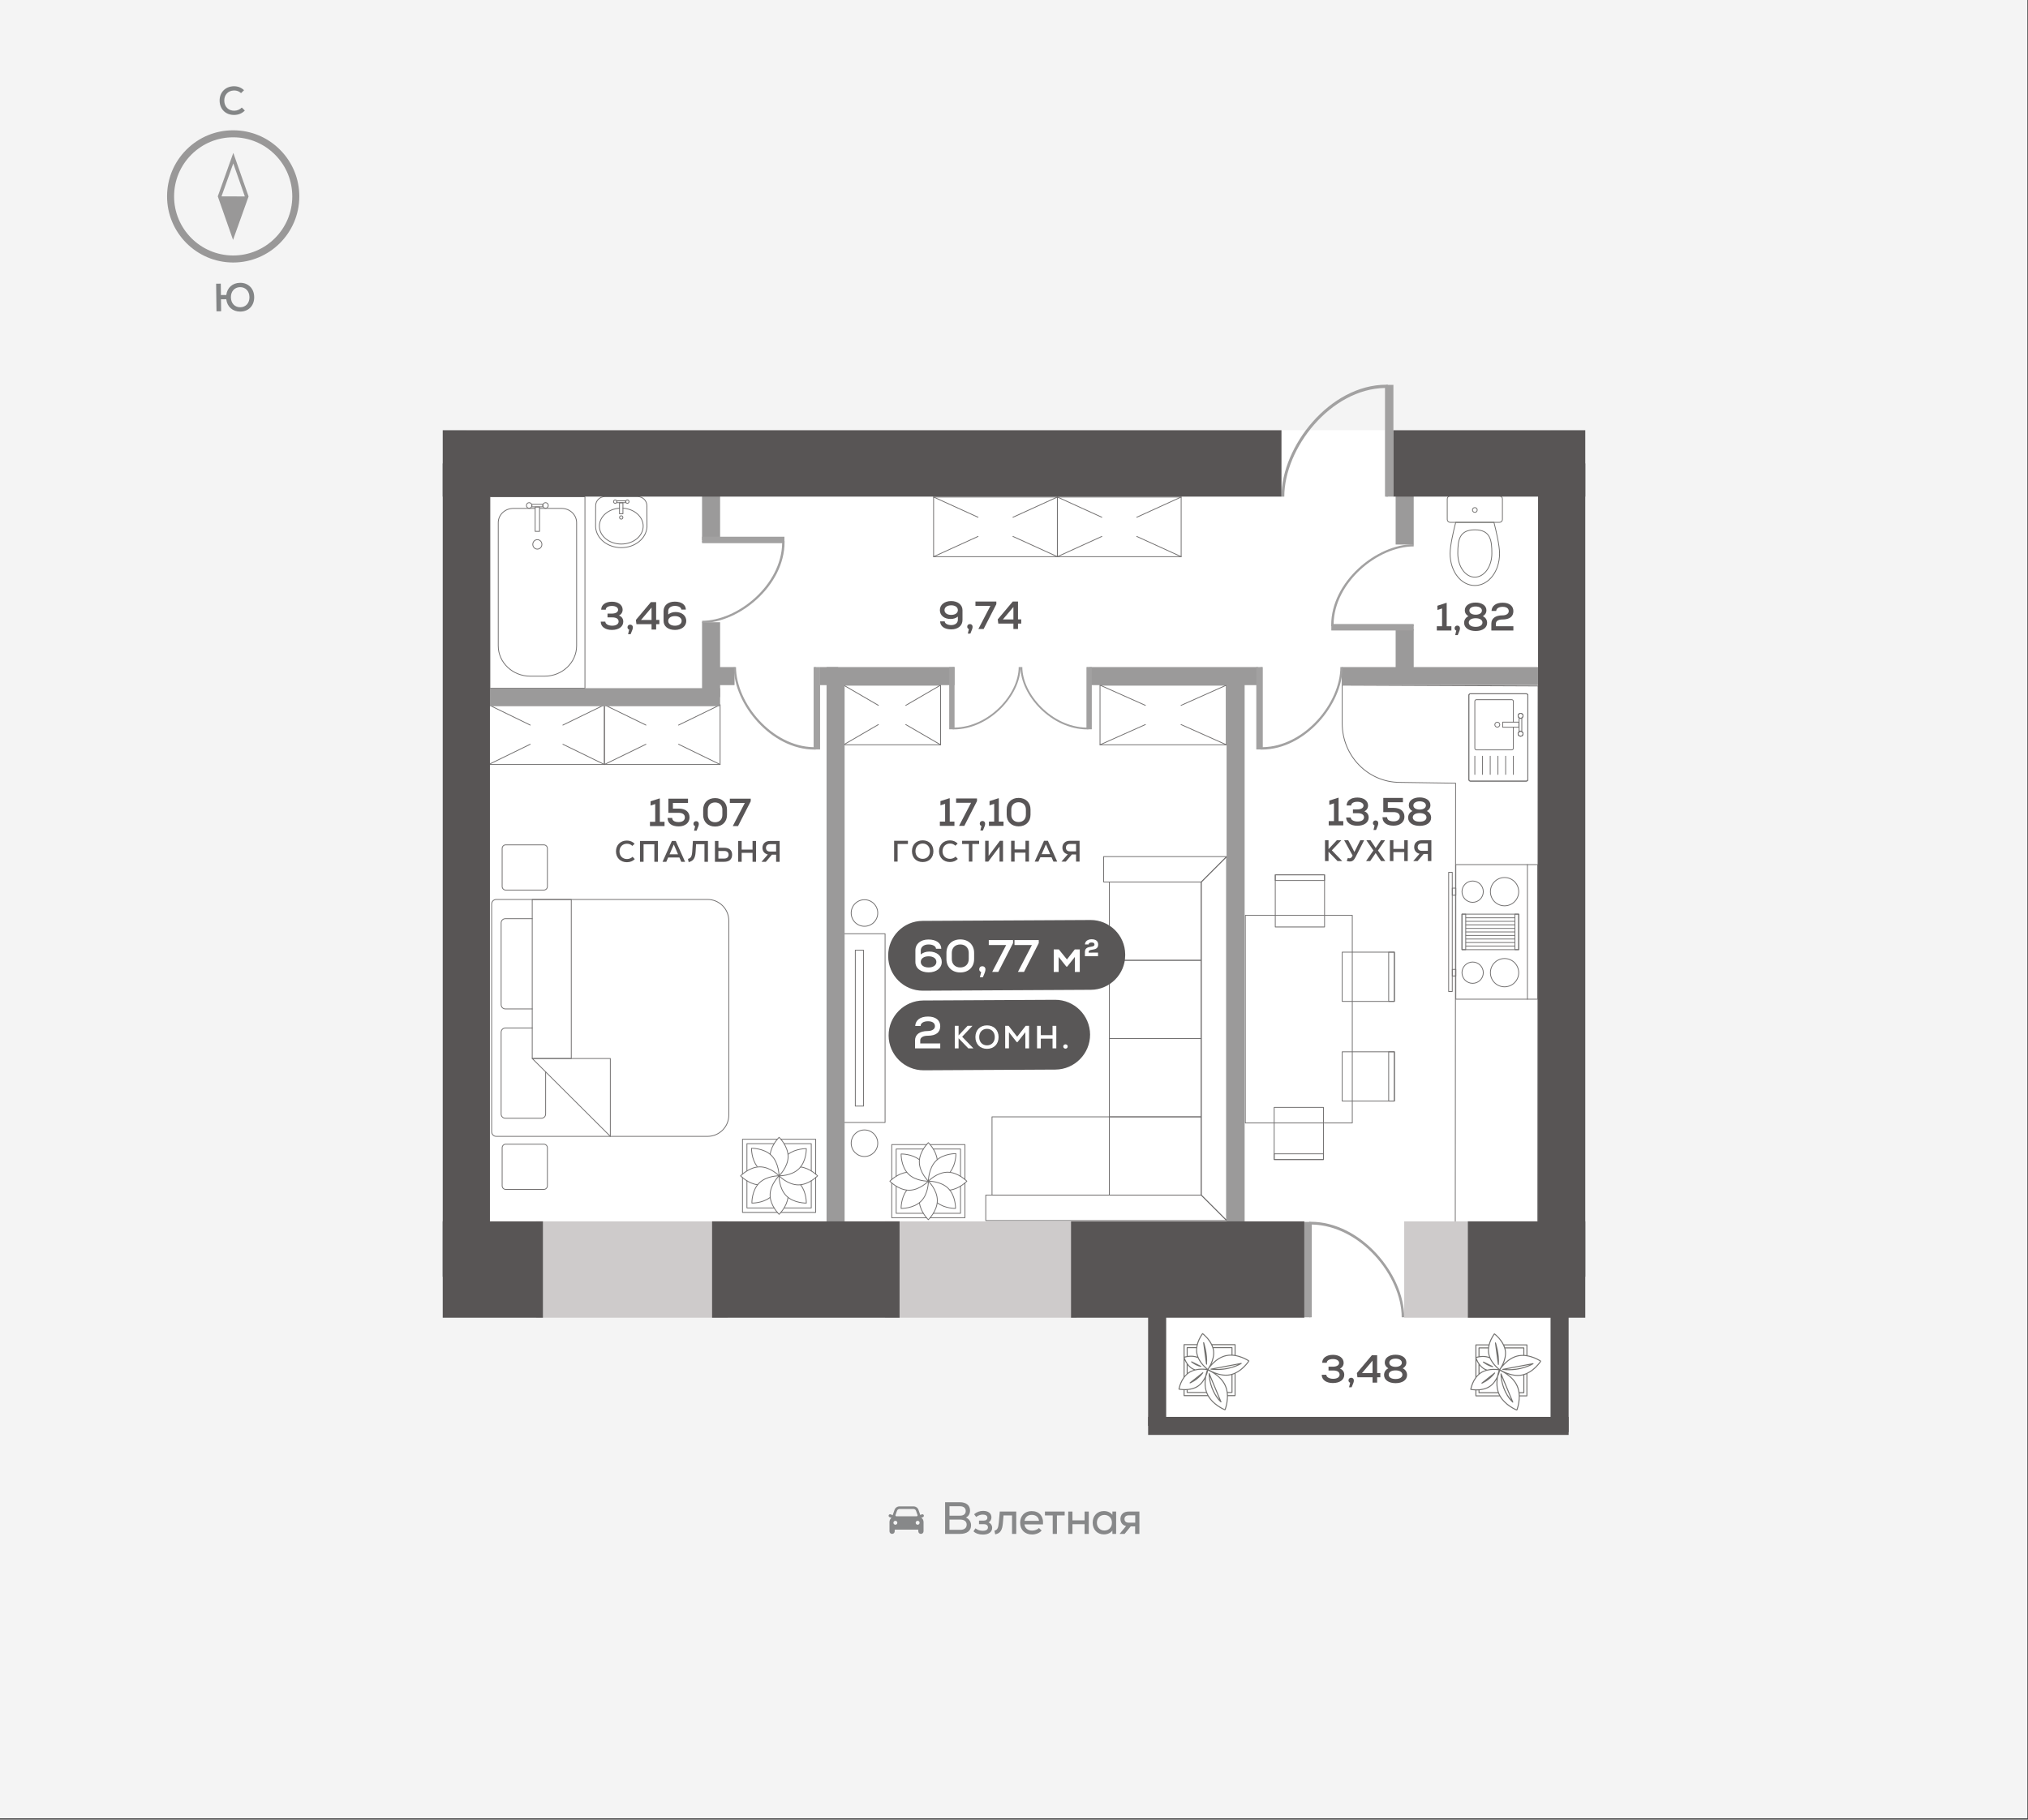 <?xml version="1.0" encoding="utf-8"?>
<!-- Generator: Adobe Illustrator 23.1.1, SVG Export Plug-In . SVG Version: 6.00 Build 0)  -->
<svg version="1.0" id="Layer_1" xmlns="http://www.w3.org/2000/svg" xmlns:xlink="http://www.w3.org/1999/xlink" x="0px" y="0px"
	 viewBox="0 0 916.264 822.271" enable-background="new 0 0 916.264 822.271" xml:space="preserve">
<rect x="0" y="0" width="916.264" height="822.271" fill="#333333" stroke="none"/>
<g>
	<g>
		<rect id="XMLID_00000142876869960384714610000017166144741888607131_" fill="#F4F4F4" width="916" height="821.701"/>
	</g>
	<g>
		<g>
			<path fill="#878889" d="M438.739,689.228c0,2.515-1.82,3.926-5.05,3.926h-6.687v-14.313h6.687c2.842,0,4.58,1.411,4.58,3.762
				c0,1.452-0.696,2.597-1.861,3.19C437.737,686.243,438.739,687.675,438.739,689.228z M428.985,680.661v4.253h4.786
				c1.595,0,2.555-0.777,2.555-2.106c0-1.35-0.982-2.147-2.555-2.147H428.985z M436.755,688.983c0-1.432-1.063-2.29-2.821-2.29
				h-4.949v4.621h4.949C435.672,691.314,436.755,690.435,436.755,688.983z"/>
			<path fill="#878889" d="M448.268,690.373c0,1.922-1.574,3.088-4.171,3.088c-1.799,0-3.292-0.511-4.273-1.472l0.9-1.35
				c0.96,0.756,2.004,1.104,3.333,1.104c1.473,0,2.31-0.552,2.31-1.554c0-0.879-0.695-1.432-1.8-1.432h-2.249v-1.615h2.147
				c1.023,0,1.636-0.491,1.636-1.309c0-0.879-0.756-1.411-2.065-1.411c-1.064,0-2.065,0.368-2.986,1.084l-0.94-1.248
				c1.145-0.981,2.556-1.513,4.069-1.513c2.331,0,3.763,1.145,3.763,2.965c0,0.961-0.511,1.84-1.309,2.229
				C447.634,688.39,448.268,689.31,448.268,690.373z"/>
			<path fill="#878889" d="M459.146,683.053v10.101h-1.901v-8.343H453.4l-0.286,3.374c-0.286,3.416-1.227,4.704-3.476,5.174
				l-0.347-1.657c1.288-0.347,1.738-1.063,1.984-3.762l0.429-4.887H459.146z"/>
			<path fill="#878889" d="M471.231,688.86h-8.363c0.184,1.738,1.513,2.801,3.456,2.801c1.227,0,2.474-0.47,3.067-1.186l1.228,1.165
				c-0.962,1.105-2.598,1.779-4.335,1.779c-3.252,0-5.379-2.106-5.379-5.316c0-3.108,2.086-5.255,5.174-5.255
				C469.554,682.849,471.518,685.138,471.231,688.86z M462.888,687.245h6.543c-0.164-1.636-1.411-2.699-3.293-2.699
				C464.361,684.546,463.196,685.547,462.888,687.245z"/>
			<path fill="#878889" d="M481.025,684.811h-3.497v8.343h-1.902v-8.343h-3.517v-1.759h8.916V684.811z"/>
			<path fill="#878889" d="M491.924,683.053v10.101h-1.901v-4.376h-5.48v4.376h-1.901v-10.101h1.901v3.967h5.48v-3.967H491.924z"/>
			<path fill="#878889" d="M504.274,683.053v10.101h-1.677l-0.02-1.493c-0.798,1.064-2.188,1.718-3.845,1.718
				c-2.965,0-5.051-2.167-5.051-5.275c0-3.108,2.086-5.276,5.051-5.276c1.657,0,3.047,0.654,3.845,1.718l0.02-1.493L504.274,683.053
				L504.274,683.053z M502.373,688.104c0-2.066-1.391-3.517-3.394-3.517c-1.984,0-3.394,1.451-3.394,3.517
				c0,2.065,1.41,3.517,3.394,3.517C500.983,691.621,502.373,690.169,502.373,688.104z"/>
			<path fill="#878889" d="M514.785,683.053v10.101h-1.922v-3.394h-1.983l-2.781,3.394h-2.27l2.925-3.538
				c-1.596-0.388-2.535-1.574-2.535-3.211c0-2.065,1.432-3.353,3.783-3.353h4.783V683.053z M510,688.084h2.903v-3.334H510
				c-1.309,0-1.943,0.696-1.943,1.656C508.057,687.531,508.773,688.084,510,688.084z"/>
		</g>
		<path fill="#878889" d="M416.2,685.786l-1.218-3.48c-0.332-0.948-1.23-1.586-2.235-1.586h-6.358c-1.005,0-1.903,0.638-2.235,1.585
			l-1.218,3.48c-0.65,0.428-1.062,1.167-1.062,1.98v4.2c0,0.654,0.53,1.184,1.184,1.184s1.184-0.529,1.184-1.184v-0.747h10.653
			v0.747c0,0.654,0.53,1.184,1.184,1.184s1.184-0.529,1.184-1.184v-4.2C417.263,686.953,416.85,686.213,416.2,685.786
			 M404.594,684.634l0.678-1.938c0.166-0.475,0.614-0.793,1.117-0.793h6.358c0.503,0,0.951,0.318,1.117,0.793l0.678,1.938
			c0.106,0.305-0.148,0.612-0.467,0.561h-9.016C404.742,685.246,404.488,684.939,404.594,684.634 M404.538,689.006
			c-0.49,0-0.888-0.397-0.888-0.888c0-0.49,0.397-0.888,0.888-0.888c0.49,0,0.888,0.397,0.888,0.888
			S405.028,689.006,404.538,689.006 M414.599,689.006c-0.49,0-0.888-0.397-0.888-0.888c0-0.49,0.397-0.888,0.888-0.888
			c0.49,0,0.888,0.397,0.888,0.888S415.089,689.006,414.599,689.006"/>
		<path fill="#878889" d="M403.192,686.081l-1.29-0.512c-0.343-0.137-0.513-0.529-0.376-0.872c0.136-0.344,0.529-0.513,0.872-0.377
			l1.29,0.513c0.343,0.136,0.513,0.529,0.376,0.872C403.928,686.048,403.536,686.217,403.192,686.081"/>
		<path fill="#878889" d="M415.699,686.081l1.29-0.512c0.343-0.137,0.513-0.529,0.376-0.872c-0.136-0.344-0.529-0.513-0.872-0.377
			l-1.29,0.513c-0.343,0.136-0.513,0.529-0.376,0.872C414.963,686.048,415.356,686.217,415.699,686.081"/>
	</g>
	<g id="XMLID_6251_">
		<g id="XMLID_6254_">
			<path fill="#999898" d="M105.354,118.625c-0.031,0-0.061,0-0.092,0c-16.472-0.05-29.833-13.492-29.782-29.964
				c0.024-7.979,3.154-15.472,8.813-21.097c5.638-5.603,13.113-8.686,21.057-8.686c0.031,0,0.062,0,0.093,0
				c7.98,0.024,15.473,3.154,21.098,8.813c5.625,5.659,8.71,13.171,8.686,21.151C135.177,105.283,121.784,118.624,105.354,118.625z
				 M105.35,62.052c-7.101,0-13.781,2.755-18.819,7.763c-5.058,5.028-7.855,11.724-7.877,18.855l0,0
				c-0.044,14.721,11.896,26.734,26.617,26.78c0.027,0,0.055,0,0.082,0c14.686,0.001,26.654-11.923,26.699-26.618
				c0.021-7.131-2.735-13.845-7.763-18.903c-5.027-5.058-11.724-7.855-18.856-7.877C105.406,62.052,105.378,62.052,105.35,62.052z"
				/>
		</g>
		<g id="XMLID_6253_">
			<path fill="#999898" d="M105.293,108.407L98.396,88.73l7.017-19.635l6.897,19.677L105.293,108.407z M100.079,88.735l5.229,14.915
				l5.318-14.882l-5.228-14.915L100.079,88.735z"/>
		</g>
		<g id="XMLID_6252_">
			<polygon fill="#999898" points="105.3,106.029 99.238,88.733 111.468,88.769 			"/>
		</g>
		<g>
			<g>
				<path fill="#838586" d="M99.228,45.645c-0.11-3.809,2.501-6.557,6.328-6.668c1.816-0.052,3.419,0.562,4.702,1.788l-1.352,1.323
					c-0.88-0.83-1.942-1.246-3.224-1.208c-2.652,0.077-4.432,1.999-4.354,4.704c0.078,2.706,1.965,4.523,4.618,4.446
					c1.246-0.037,2.443-0.552,3.291-1.431l1.375,1.35c-1.21,1.265-2.777,1.932-4.663,1.987
					C102.085,52.048,99.337,49.456,99.228,45.645z"/>
			</g>
		</g>
		<g>
			<g>
				<path fill="#838586" d="M114.845,134.226c0.049,3.881-2.499,6.533-6.239,6.58c-3.473,0.044-5.977-2.167-6.375-5.582l-2.386,0.03
					l0.068,5.396l-2.101,0.026l-0.158-12.465l2.101-0.026l0.065,5.146l2.422-0.03c0.403-3.282,2.798-5.449,6.2-5.493
					C112.181,127.76,114.795,130.343,114.845,134.226z M112.708,134.253c-0.034-2.706-1.785-4.519-4.242-4.488
					c-2.475,0.031-4.18,1.889-4.145,4.594c0.034,2.707,1.785,4.519,4.26,4.487C111.038,138.816,112.742,136.96,112.708,134.253z"/>
			</g>
		</g>
	</g>
	<g>
		<polygon fill="#FFFFFF" points="700.553,194.416 210.691,194.416 210.691,582.904 523.622,587.899 522.807,644.349 
			705.573,644.349 		"/>
		<g>
			<g>
				<path fill="#585556" d="M431.22,371.277v1.93h-6.587v-1.93h2.373v-8.021l-2.107,0.673v-1.913l3.948-1.275h0.248v10.535H431.22z"
					/>
				<path fill="#585556" d="M441.415,360.813v1.186l-5.737,11.208h-2.373l5.436-10.447h-6.764v-1.948H441.415z"/>
				<path fill="#585556" d="M445.093,372.198c0,0.637-0.194,1.221-1.009,3.098h-1.15l0.495-2.054
					c-0.479-0.142-0.762-0.549-0.762-1.063c0-0.69,0.496-1.186,1.222-1.186C444.598,370.994,445.093,371.49,445.093,372.198z"/>
				<path fill="#585556" d="M453.397,371.277v1.93h-6.587v-1.93h2.373v-8.021l-2.107,0.673v-1.913l3.948-1.275h0.248v10.535H453.397
					z"/>
				<path fill="#585556" d="M454.828,368.214v-2.426c0-3.116,2.177-5.224,5.382-5.224c3.206,0,5.384,2.107,5.384,5.224v2.426
					c0,3.099-2.178,5.206-5.384,5.206C457.006,373.42,454.828,371.313,454.828,368.214z M463.504,368.214v-2.426
					c0-1.948-1.309-3.258-3.294-3.258c-1.982,0-3.292,1.31-3.292,3.258v2.426c0,1.948,1.31,3.258,3.292,3.258
					C462.194,371.472,463.504,370.162,463.504,368.214z"/>
			</g>
			<g>
				<path fill="#585556" d="M410.21,381.39h-4.667v7.962h-1.574v-9.415h6.241V381.39z"/>
				<path fill="#585556" d="M412.027,384.645c0-2.933,1.951-4.909,4.855-4.909c2.892,0,4.843,1.977,4.843,4.909
					c0,2.932-1.951,4.909-4.843,4.909C413.978,389.554,412.027,387.577,412.027,384.645z M420.137,384.645
					c0-2.058-1.318-3.457-3.255-3.457c-1.949,0-3.268,1.399-3.268,3.457c0,2.057,1.319,3.456,3.268,3.456
					C418.819,388.102,420.137,386.703,420.137,384.645z"/>
				<path fill="#585556" d="M424.254,384.645c0-2.878,2.03-4.896,4.922-4.896c1.372,0,2.569,0.497,3.511,1.453l-1.049,0.968
					c-0.646-0.646-1.439-0.982-2.408-0.982c-2.005,0-3.39,1.412-3.39,3.457c0,2.044,1.385,3.456,3.39,3.456
					c0.942,0,1.855-0.363,2.515-1.008l1.009,1.049c-0.942,0.928-2.139,1.398-3.565,1.398
					C426.271,389.54,424.254,387.523,424.254,384.645z"/>
				<path fill="#585556" d="M442.371,381.39h-3.054v7.962h-1.573v-7.962h-3.052v-1.453h7.679V381.39z"/>
				<path fill="#585556" d="M453.172,379.937v9.415h-1.573v-3.726l0.013-3.066l-5.11,6.792h-1.4v-9.415h1.574v3.914l-0.013,2.892
					l5.11-6.805H453.172z"/>
				<path fill="#585556" d="M464.889,379.937v9.415h-1.573v-4.048h-4.909v4.048h-1.574v-9.415h1.574v3.901h4.909v-3.901H464.889z"/>
				<path fill="#585556" d="M475.085,387.402h-5.057l-0.861,1.95h-1.695l4.223-9.415h1.748l4.21,9.415h-1.707L475.085,387.402z
					 M470.633,385.977h3.846l-1.923-4.452L470.633,385.977z"/>
				<path fill="#585556" d="M487.756,379.937v9.415h-1.588v-3.215h-1.896l-2.744,3.215h-1.964l2.866-3.309
					c-1.494-0.322-2.435-1.453-2.435-2.999c0-1.869,1.332-3.107,3.349-3.107H487.756z M483.398,384.725h2.77v-3.348h-2.77
					c-1.116,0-1.816,0.646-1.816,1.667C481.582,384.08,482.281,384.725,483.398,384.725z"/>
			</g>
		</g>
		<g>
			<g>
				<path fill="#585556" d="M300.244,371.364v1.93h-6.587v-1.93h2.373v-8.021l-2.107,0.673v-1.912l3.949-1.275h0.247v10.535H300.244
					z"/>
				<path fill="#585556" d="M311.537,369.399c0,2.409-1.965,4.037-4.886,4.037c-3.188,0-5.03-1.399-5.03-3.825h2.09
					c0,1.204,1.062,1.877,2.921,1.877c1.735,0,2.798-0.814,2.798-2.125c0-1.293-1.027-2.054-2.78-2.054h-4.675v-6.41h8.872v1.948
					h-6.817v2.55h2.621C309.731,365.397,311.537,366.884,311.537,369.399z"/>
				<path fill="#585556" d="M315.729,372.285c0,0.637-0.194,1.222-1.009,3.098h-1.151l0.497-2.054
					c-0.479-0.142-0.762-0.549-0.762-1.063c0-0.69,0.495-1.186,1.222-1.186C315.233,371.081,315.729,371.577,315.729,372.285z"/>
				<path fill="#585556" d="M317.694,368.301v-2.426c0-3.116,2.177-5.224,5.382-5.224c3.206,0,5.384,2.107,5.384,5.224v2.426
					c0,3.099-2.178,5.206-5.384,5.206C319.871,373.507,317.694,371.4,317.694,368.301z M326.369,368.301v-2.426
					c0-1.948-1.309-3.258-3.294-3.258c-1.982,0-3.292,1.31-3.292,3.258v2.426c0,1.948,1.31,3.258,3.292,3.258
					C325.06,371.559,326.369,370.249,326.369,368.301z"/>
				<path fill="#585556" d="M339.184,360.899v1.187l-5.737,11.208h-2.373l5.436-10.447h-6.764v-1.948H339.184z"/>
			</g>
			<g>
				<path fill="#585556" d="M278.303,384.731c0-2.878,2.03-4.896,4.922-4.896c1.372,0,2.569,0.497,3.511,1.453l-1.049,0.968
					c-0.646-0.646-1.439-0.982-2.408-0.982c-2.005,0-3.39,1.412-3.39,3.457c0,2.044,1.385,3.456,3.39,3.456
					c0.942,0,1.855-0.363,2.515-1.009l1.009,1.049c-0.942,0.928-2.139,1.398-3.565,1.398
					C280.32,389.626,278.303,387.609,278.303,384.731z"/>
				<path fill="#585556" d="M297.241,380.023v9.415h-1.6v-7.922h-4.869v7.922h-1.601v-9.415H297.241z"/>
				<path fill="#585556" d="M306.953,387.488h-5.057l-0.861,1.95h-1.695l4.223-9.415h1.748l4.21,9.415h-1.707L306.953,387.488z
					 M302.501,386.063h3.846l-1.923-4.452L302.501,386.063z"/>
				<path fill="#585556" d="M319.852,380.023v9.415h-1.573v-7.949h-3.793l-0.203,3.443c-0.175,3.268-1.318,4.183-3.133,4.654
					l-0.323-1.452c1.103-0.336,1.776-0.74,1.937-3.47l0.295-4.64H319.852z"/>
				<path fill="#585556" d="M330.775,386.224c0,2.085-1.278,3.215-3.632,3.215h-4.129v-9.415h1.574v3.067h2.569
					C329.497,383.09,330.775,384.206,330.775,386.224z M329.188,386.237c0-1.049-0.726-1.681-1.923-1.681h-2.69v3.416h2.69
					C328.434,387.972,329.188,387.3,329.188,386.237z"/>
				<path fill="#585556" d="M341.576,380.023v9.415h-1.573v-4.048h-4.909v4.048h-1.574v-9.415h1.574v3.901h4.909v-3.901H341.576z"/>
				<path fill="#585556" d="M352.243,380.023v9.415h-1.588v-3.215h-1.896l-2.744,3.215h-1.964l2.866-3.309
					c-1.494-0.322-2.435-1.453-2.435-2.999c0-1.869,1.332-3.107,3.349-3.107H352.243z M347.885,384.812h2.77v-3.349h-2.77
					c-1.116,0-1.816,0.646-1.816,1.667C346.069,384.166,346.768,384.812,347.885,384.812z"/>
			</g>
		</g>
		<g>
			
				<path fill="none" stroke="#727070" stroke-width="0.368" stroke-linecap="round" stroke-linejoin="round" stroke-miterlimit="10" d="
				M329.283,416.066v87.838c0,5.305-4.302,9.607-9.607,9.607h-95.47c-1.147,0-2.069-0.926-2.069-2.073V408.531
				c0-1.15,0.922-2.073,2.069-2.073h95.47C324.982,406.459,329.283,410.757,329.283,416.066z"/>
			
				<path fill="none" stroke="#727070" stroke-width="0.368" stroke-linecap="round" stroke-linejoin="round" stroke-miterlimit="10" d="
				M246.52,484.354v19.081c0,1.046-0.845,1.888-1.891,1.888h-16.323c-1.046,0-1.891-0.842-1.891-1.888v-36.992
				c0-1.043,0.845-1.888,1.891-1.888h12.161"/>
			
				<path fill="none" stroke="#727070" stroke-width="0.368" stroke-linecap="round" stroke-linejoin="round" stroke-miterlimit="10" d="
				M240.469,455.917h-12.164c-1.043,0-1.888-0.851-1.888-1.894v-36.986c0-1.046,0.845-1.894,1.888-1.894h12.164"/>
			
				<rect x="240.467" y="406.457" fill="none" stroke="#727070" stroke-width="0.368" stroke-linecap="round" stroke-linejoin="round" stroke-miterlimit="10" width="17.642" height="71.86"/>
			
				<polygon fill="none" stroke="#727070" stroke-width="0.368" stroke-linecap="round" stroke-linejoin="round" stroke-miterlimit="10" points="
				275.749,513.51 275.749,478.324 240.465,478.324 			"/>
			
				<path fill="none" stroke="#727070" stroke-width="0.368" stroke-linecap="round" stroke-linejoin="round" stroke-miterlimit="10" d="
				M247.314,518.665v17.2c0,0.893-0.728,1.618-1.624,1.618h-17.197c-0.897,0-1.618-0.725-1.618-1.618v-17.2
				c0-0.9,0.721-1.621,1.618-1.621h17.197C246.586,517.044,247.314,517.765,247.314,518.665z"/>
			
				<path fill="none" stroke="#727070" stroke-width="0.368" stroke-linecap="round" stroke-linejoin="round" stroke-miterlimit="10" d="
				M247.314,383.397v17.2c0,0.9-0.728,1.621-1.624,1.621h-17.197c-0.897,0-1.618-0.721-1.618-1.621v-17.2
				c0-0.893,0.721-1.618,1.618-1.618h17.197C246.586,381.779,247.314,382.503,247.314,383.397z"/>
		</g>
		<g>
			
				<polyline fill="none" stroke="#727070" stroke-width="0.368" stroke-linecap="round" stroke-linejoin="round" stroke-miterlimit="10" points="
				351.204,547.877 335.463,547.877 335.463,532.143 			"/>
			
				<polyline fill="none" stroke="#727070" stroke-width="0.368" stroke-linecap="round" stroke-linejoin="round" stroke-miterlimit="10" points="
				368.533,532.148 368.533,547.877 352.799,547.877 			"/>
			
				<polyline fill="none" stroke="#727070" stroke-width="0.368" stroke-linecap="round" stroke-linejoin="round" stroke-miterlimit="10" points="
				352.8,514.809 368.534,514.809 368.534,530.576 			"/>
			
				<polyline fill="none" stroke="#727070" stroke-width="0.368" stroke-linecap="round" stroke-linejoin="round" stroke-miterlimit="10" points="
				335.463,530.578 335.463,514.808 351.204,514.808 			"/>
			
				<polyline fill="none" stroke="#727070" stroke-width="0.368" stroke-linecap="round" stroke-linejoin="round" stroke-miterlimit="10" points="
				354.241,516.808 366.535,516.808 366.535,529.128 			"/>
			
				<polyline fill="none" stroke="#727070" stroke-width="0.368" stroke-linecap="round" stroke-linejoin="round" stroke-miterlimit="10" points="
				337.469,529.129 337.469,516.809 349.763,516.809 			"/>
			
				<polyline fill="none" stroke="#727070" stroke-width="0.368" stroke-linecap="round" stroke-linejoin="round" stroke-miterlimit="10" points="
				349.76,545.872 337.469,545.872 337.469,533.592 			"/>
			
				<polyline fill="none" stroke="#727070" stroke-width="0.368" stroke-linecap="round" stroke-linejoin="round" stroke-miterlimit="10" points="
				366.533,533.594 366.533,545.872 354.246,545.872 			"/>
			
				<path fill="none" stroke="#727070" stroke-width="0.368" stroke-linecap="round" stroke-linejoin="round" stroke-miterlimit="10" d="
				M351.981,531.336c0,0,5.653,0.146,9.045-3.245c3.402-3.395,3.272-9.029,3.272-9.029s-4.815-0.11-8.223,2.564"/>
			
				<path fill="none" stroke="#727070" stroke-width="0.368" stroke-linecap="round" stroke-linejoin="round" stroke-miterlimit="10" d="
				M351.981,531.336c0,0,4.09-3.902,4.09-8.704c0-4.805-4.068-8.694-4.068-8.694s-3.48,3.324-4.006,7.629"/>
			
				<path fill="none" stroke="#727070" stroke-width="0.368" stroke-linecap="round" stroke-linejoin="round" stroke-miterlimit="10" d="
				M351.981,531.336c0,0-0.023-5.773-3.418-9.168c-3.392-3.398-9.022-3.268-9.022-3.268s-0.11,4.815,2.56,8.223"/>
			
				<path fill="none" stroke="#727070" stroke-width="0.368" stroke-linecap="round" stroke-linejoin="round" stroke-miterlimit="10" d="
				M351.981,531.336c0,0-3.876-4.045-8.675-4.045c-4.805,0-8.701,4.068-8.701,4.068s3.337,3.479,7.632,4.006"/>
			
				<path fill="none" stroke="#727070" stroke-width="0.368" stroke-linecap="round" stroke-linejoin="round" stroke-miterlimit="10" d="
				M351.981,531.336c0,0-5.611-0.1-9.006,3.291c-3.398,3.398-3.268,9.029-3.268,9.029s4.815,0.11,8.223-2.557"/>
			
				<path fill="none" stroke="#727070" stroke-width="0.368" stroke-linecap="round" stroke-linejoin="round" stroke-miterlimit="10" d="
				M351.981,531.336c0,0-4.048,3.922-4.048,8.717c0,4.805,4.071,8.697,4.071,8.697s3.48-3.33,4.003-7.632"/>
			
				<path fill="none" stroke="#727070" stroke-width="0.368" stroke-linecap="round" stroke-linejoin="round" stroke-miterlimit="10" d="
				M351.981,531.336c0,0-0.101,5.654,3.294,9.052c3.392,3.395,9.022,3.272,9.022,3.272s0.11-4.818-2.56-8.226"/>
			
				<path fill="none" stroke="#727070" stroke-width="0.368" stroke-linecap="round" stroke-linejoin="round" stroke-miterlimit="10" d="
				M351.981,531.336c0,0,3.912,4.097,8.717,4.097c4.805,0,8.694-4.074,8.694-4.074s-3.327-3.48-7.628-4.006"/>
		</g>
		<g>
			
				<rect x="220.804" y="318.511" fill="none" stroke="#727070" stroke-width="0.368" stroke-linecap="round" stroke-linejoin="round" stroke-miterlimit="10" width="52.272" height="26.956"/>
			
				<line fill="none" stroke="#727070" stroke-width="0.368" stroke-linecap="round" stroke-linejoin="round" stroke-miterlimit="10" x1="273.076" y1="345.469" x2="254.309" y2="336.323"/>
			
				<line fill="none" stroke="#727070" stroke-width="0.368" stroke-linecap="round" stroke-linejoin="round" stroke-miterlimit="10" x1="273.076" y1="318.513" x2="254.309" y2="327.655"/>
			
				<line fill="none" stroke="#727070" stroke-width="0.368" stroke-linecap="round" stroke-linejoin="round" stroke-miterlimit="10" x1="220.802" y1="345.469" x2="239.561" y2="336.323"/>
			
				<line fill="none" stroke="#727070" stroke-width="0.368" stroke-linecap="round" stroke-linejoin="round" stroke-miterlimit="10" x1="220.802" y1="318.513" x2="239.561" y2="327.655"/>
		</g>
		<g>
			
				<rect x="273.077" y="318.51" fill="none" stroke="#727070" stroke-width="0.368" stroke-linecap="round" stroke-linejoin="round" stroke-miterlimit="10" width="52.272" height="26.956"/>
			
				<line fill="none" stroke="#727070" stroke-width="0.368" stroke-linecap="round" stroke-linejoin="round" stroke-miterlimit="10" x1="325.349" y1="345.468" x2="306.583" y2="336.322"/>
			
				<line fill="none" stroke="#727070" stroke-width="0.368" stroke-linecap="round" stroke-linejoin="round" stroke-miterlimit="10" x1="325.349" y1="318.512" x2="306.583" y2="327.654"/>
			
				<line fill="none" stroke="#727070" stroke-width="0.368" stroke-linecap="round" stroke-linejoin="round" stroke-miterlimit="10" x1="273.076" y1="345.468" x2="291.834" y2="336.322"/>
			
				<line fill="none" stroke="#727070" stroke-width="0.368" stroke-linecap="round" stroke-linejoin="round" stroke-miterlimit="10" x1="273.076" y1="318.512" x2="291.834" y2="327.654"/>
		</g>
		<g>
			
				<rect x="421.804" y="224.597" fill="none" stroke="#727070" stroke-width="0.368" stroke-linecap="round" stroke-linejoin="round" stroke-miterlimit="10" width="55.925" height="26.956"/>
			
				<line fill="none" stroke="#727070" stroke-width="0.368" stroke-linecap="round" stroke-linejoin="round" stroke-miterlimit="10" x1="421.804" y1="251.556" x2="441.882" y2="242.41"/>
			
				<line fill="none" stroke="#727070" stroke-width="0.368" stroke-linecap="round" stroke-linejoin="round" stroke-miterlimit="10" x1="421.804" y1="224.599" x2="441.882" y2="233.742"/>
			
				<line fill="none" stroke="#727070" stroke-width="0.368" stroke-linecap="round" stroke-linejoin="round" stroke-miterlimit="10" x1="477.73" y1="251.556" x2="457.662" y2="242.41"/>
			
				<line fill="none" stroke="#727070" stroke-width="0.368" stroke-linecap="round" stroke-linejoin="round" stroke-miterlimit="10" x1="477.73" y1="224.599" x2="457.662" y2="233.742"/>
		</g>
		<g>
			
				<rect x="477.73" y="224.596" fill="none" stroke="#727070" stroke-width="0.368" stroke-linecap="round" stroke-linejoin="round" stroke-miterlimit="10" width="55.925" height="26.956"/>
			
				<line fill="none" stroke="#727070" stroke-width="0.368" stroke-linecap="round" stroke-linejoin="round" stroke-miterlimit="10" x1="477.731" y1="251.555" x2="497.809" y2="242.409"/>
			
				<line fill="none" stroke="#727070" stroke-width="0.368" stroke-linecap="round" stroke-linejoin="round" stroke-miterlimit="10" x1="477.731" y1="224.598" x2="497.809" y2="233.741"/>
			
				<line fill="none" stroke="#727070" stroke-width="0.368" stroke-linecap="round" stroke-linejoin="round" stroke-miterlimit="10" x1="533.657" y1="251.555" x2="513.588" y2="242.409"/>
			
				<line fill="none" stroke="#727070" stroke-width="0.368" stroke-linecap="round" stroke-linejoin="round" stroke-miterlimit="10" x1="533.657" y1="224.598" x2="513.588" y2="233.741"/>
		</g>
		<g>
			<path fill="#585556" d="M655.75,282.984v1.93h-6.587v-1.93h2.373v-8.021l-2.107,0.673v-1.913l3.949-1.275h0.247v10.535H655.75z"
				/>
			<path fill="#585556" d="M659.623,283.905c0,0.637-0.194,1.221-1.009,3.098h-1.15l0.495-2.054
				c-0.479-0.142-0.762-0.549-0.762-1.063c0-0.69,0.495-1.186,1.222-1.186C659.128,282.7,659.623,283.196,659.623,283.905z"/>
			<path fill="#585556" d="M671.893,281.443c0,2.249-2.054,3.701-5.189,3.701c-3.133,0-5.206-1.47-5.206-3.701
				c0-1.345,0.762-2.461,1.948-2.992c-0.992-0.531-1.63-1.452-1.63-2.674c0-2.071,1.966-3.488,4.887-3.488
				c2.904,0,4.869,1.417,4.869,3.488c0,1.222-0.637,2.125-1.629,2.674C671.131,278.982,671.893,280.097,671.893,281.443z
				 M669.786,281.319c0-1.186-1.204-1.948-3.081-1.948c-1.894,0-3.098,0.761-3.098,1.948c0,1.204,1.204,1.948,3.098,1.948
				C668.582,283.267,669.786,282.523,669.786,281.319z M663.872,275.919c0,1.098,1.133,1.859,2.833,1.859
				c1.682,0,2.833-0.761,2.833-1.859c0-1.116-1.151-1.86-2.833-1.86C665.005,274.059,663.872,274.803,663.872,275.919z"/>
			<path fill="#585556" d="M675.855,282.984h7.898v1.93h-9.952v-3.116c0-2.355,1.842-3.719,5.012-3.719c1.7,0,2.85-0.761,2.85-1.895
				c0-1.239-1.009-1.965-2.726-1.965c-1.771,0-2.904,0.726-2.94,1.859h-2.124c0.141-2.338,2.018-3.719,5.065-3.719
				c2.974,0,4.816,1.452,4.816,3.789c0,2.479-1.718,3.79-4.924,3.79c-1.859,0-2.974,0.69-2.974,1.859V282.984z"/>
		</g>
		<g>
			<path fill="#585556" d="M434.86,275.709v4.444c0,2.638-2.071,4.25-5.047,4.25c-3.08,0-4.975-1.346-5.063-3.612h2.089
				c0,0.957,1.274,1.682,2.957,1.682c1.611,0,2.974-0.85,2.974-2.426v-1.417c-0.903,0.726-1.983,1.08-3.294,1.08
				c-2.868,0-4.833-1.629-4.833-4.019c0-2.408,2.089-4.072,5.1-4.072C432.735,271.618,434.86,273.318,434.86,275.709z
				 M432.77,275.709c0-1.31-1.204-2.178-3.01-2.178s-3.027,0.867-3.027,2.178c0,1.292,1.221,2.16,3.027,2.16
				S432.77,277.001,432.77,275.709z"/>
			<path fill="#585556" d="M439.423,283.216c0,0.637-0.194,1.221-1.009,3.098h-1.15l0.495-2.054
				c-0.479-0.142-0.762-0.549-0.762-1.063c0-0.69,0.495-1.186,1.222-1.186C438.927,282.012,439.423,282.508,439.423,283.216z"/>
			<path fill="#585556" d="M450.152,271.831v1.186l-5.737,11.208h-2.373l5.436-10.447h-6.764v-1.948H450.152z"/>
			<path fill="#585556" d="M461.392,281.8h-1.452v2.426h-2.072V281.8h-6.834l-0.248-1.913l6.781-8.056h2.374v8.056h1.452V281.8z
				 M453.105,279.905h4.763v-5.613L453.105,279.905z"/>
		</g>
		<g>
			<path fill="#585556" d="M281.598,280.905c0,2.285-2.018,3.754-5.153,3.754c-3.045,0-5.028-1.47-5.028-3.736h2.071
				c0,1.045,1.329,1.823,3.1,1.823c1.717,0,2.904-0.708,2.904-1.895s-1.045-1.859-2.816-1.859h-2.195v-1.718h1.965
				c1.7,0,2.816-0.655,2.816-1.717c0-1.027-1.116-1.735-2.78-1.735c-1.683,0-2.798,0.673-2.798,1.682h-2.054
				c0-2.178,1.912-3.594,4.869-3.594c2.851,0,4.816,1.47,4.816,3.63c0,1.186-0.708,2.231-1.7,2.585
				C280.855,278.568,281.598,279.577,281.598,280.905z"/>
			<path fill="#585556" d="M285.931,283.473c0,0.637-0.194,1.221-1.009,3.098h-1.15l0.495-2.054
				c-0.479-0.142-0.762-0.549-0.762-1.063c0-0.69,0.495-1.186,1.222-1.186C285.436,282.268,285.931,282.764,285.931,283.473z"/>
			<path fill="#585556" d="M297.9,282.056h-1.452v2.426h-2.072v-2.426h-6.834l-0.248-1.913l6.781-8.056h2.374v8.056h1.452V282.056z
				 M289.613,280.161h4.763v-5.613L289.613,280.161z"/>
			<path fill="#585556" d="M310.059,280.604c0,2.39-2.089,4.055-5.1,4.055c-3.116,0-5.153-1.611-5.153-4.09v-4.444
				c0-2.567,2.018-4.25,5.081-4.25c3.028,0,4.94,1.381,4.993,3.594h-2.054c-0.053-0.992-1.239-1.664-2.903-1.664
				c-1.824,0-3.028,0.939-3.028,2.39v1.488c0.903-0.726,2.054-1.116,3.329-1.116C308.094,276.566,310.059,278.213,310.059,280.604z
				 M307.97,280.586c0-1.31-1.204-2.178-3.028-2.178c-1.841,0-3.045,0.868-3.045,2.178c0,1.31,1.204,2.16,3.045,2.16
				C306.766,282.746,307.97,281.879,307.97,280.586z"/>
		</g>
		<g>
			<g>
				<path fill="#585556" d="M606.909,371.04v1.93h-6.587v-1.93h2.373v-8.021l-2.107,0.673v-1.913l3.949-1.275h0.247v10.535H606.909z
					"/>
				<path fill="#585556" d="M618.379,369.393c0,2.285-2.018,3.754-5.153,3.754c-3.045,0-5.028-1.47-5.028-3.736h2.071
					c0,1.045,1.329,1.823,3.1,1.823c1.717,0,2.903-0.708,2.903-1.895s-1.044-1.859-2.815-1.859h-2.195v-1.718h1.965
					c1.7,0,2.816-0.655,2.816-1.717c0-1.027-1.116-1.735-2.78-1.735c-1.683,0-2.798,0.673-2.798,1.682h-2.054
					c0-2.178,1.913-3.594,4.869-3.594c2.851,0,4.816,1.47,4.816,3.63c0,1.186-0.708,2.231-1.7,2.585
					C617.635,367.056,618.379,368.065,618.379,369.393z"/>
				<path fill="#585556" d="M622.713,371.961c0,0.637-0.194,1.221-1.009,3.098h-1.15l0.495-2.054
					c-0.479-0.142-0.762-0.549-0.762-1.063c0-0.69,0.496-1.186,1.222-1.186C622.217,370.757,622.713,371.253,622.713,371.961z"/>
				<path fill="#585556" d="M634.538,369.075c0,2.408-1.965,4.037-4.886,4.037c-3.188,0-5.03-1.399-5.03-3.825h2.09
					c0,1.204,1.062,1.877,2.921,1.877c1.735,0,2.798-0.815,2.798-2.125c0-1.293-1.027-2.054-2.78-2.054h-4.675v-6.409h8.872v1.948
					h-6.818v2.55h2.621C632.732,365.073,634.538,366.56,634.538,369.075z"/>
				<path fill="#585556" d="M646.594,369.499c0,2.249-2.054,3.701-5.189,3.701s-5.206-1.47-5.206-3.701
					c0-1.345,0.762-2.461,1.948-2.992c-0.992-0.531-1.63-1.452-1.63-2.674c0-2.071,1.966-3.488,4.887-3.488
					c2.904,0,4.869,1.417,4.869,3.488c0,1.222-0.638,2.125-1.629,2.674C645.832,367.038,646.594,368.154,646.594,369.499z
					 M644.487,369.376c0-1.186-1.204-1.948-3.081-1.948c-1.894,0-3.098,0.761-3.098,1.948c0,1.204,1.204,1.948,3.098,1.948
					C643.282,371.323,644.487,370.58,644.487,369.376z M638.572,363.975c0,1.098,1.133,1.859,2.833,1.859
					c1.683,0,2.833-0.761,2.833-1.859c0-1.116-1.15-1.86-2.833-1.86C639.705,362.116,638.572,362.86,638.572,363.975z"/>
			</g>
			<g>
				<path fill="#585556" d="M604.298,389.11l-4.062-4.223v4.223h-1.588v-9.415h1.588v4.022l3.752-4.022h2.045l-4.304,4.559
					l4.708,4.855H604.298z"/>
				<path fill="#585556" d="M616.323,379.695l-3.779,7.438c-0.834,1.668-1.479,2.165-2.744,2.165c-0.511,0-0.995-0.094-1.359-0.282
					l0.539-1.332c0.269,0.121,0.511,0.175,0.726,0.175c0.498,0,0.901-0.283,1.237-0.928l0.175-0.322l-3.819-6.913h1.842l1.817,3.403
					l0.968,1.91l0.968-1.91l1.695-3.403H616.323z"/>
				<path fill="#585556" d="M625.887,389.11h-1.896l-1.398-2.031l-1.063-1.6l-1.075,1.6l-1.398,2.031h-1.87l3.323-4.788
					l-3.188-4.627h1.855l1.291,1.896l1.077,1.628l1.089-1.628l1.291-1.896h1.843l-3.202,4.627L625.887,389.11z"/>
				<path fill="#585556" d="M636.028,379.695v9.415h-1.573v-4.048h-4.909v4.048h-1.574v-9.415h1.574v3.901h4.909v-3.901H636.028z"/>
				<path fill="#585556" d="M646.696,379.695v9.415h-1.588v-3.215h-1.896l-2.744,3.215h-1.964l2.866-3.309
					c-1.494-0.323-2.435-1.453-2.435-2.999c0-1.869,1.332-3.107,3.349-3.107H646.696z M642.338,384.483h2.77v-3.348h-2.77
					c-1.116,0-1.816,0.646-1.816,1.667C640.523,383.838,641.222,384.483,642.338,384.483z"/>
			</g>
		</g>
		<g>
			
				<rect x="576.178" y="395.316" fill="none" stroke="#727070" stroke-width="0.368" stroke-linecap="round" stroke-linejoin="round" stroke-miterlimit="10" width="22.262" height="23.574"/>
			
				<rect x="576.178" y="395.316" fill="none" stroke="#727070" stroke-width="0.368" stroke-linecap="round" stroke-linejoin="round" stroke-miterlimit="10" width="22.262" height="2.58"/>
			
				<rect x="575.677" y="500.412" fill="none" stroke="#727070" stroke-width="0.368" stroke-linecap="round" stroke-linejoin="round" stroke-miterlimit="10" width="22.262" height="23.574"/>
			
				<rect x="575.677" y="521.407" fill="none" stroke="#727070" stroke-width="0.368" stroke-linecap="round" stroke-linejoin="round" stroke-miterlimit="10" width="22.262" height="2.58"/>
			
				<rect x="606.412" y="430.261" fill="none" stroke="#727070" stroke-width="0.368" stroke-linecap="round" stroke-linejoin="round" stroke-miterlimit="10" width="23.581" height="22.259"/>
			
				<rect x="627.413" y="430.261" fill="none" stroke="#727070" stroke-width="0.368" stroke-linecap="round" stroke-linejoin="round" stroke-miterlimit="10" width="2.579" height="22.259"/>
			
				<rect x="606.412" y="475.295" fill="none" stroke="#727070" stroke-width="0.368" stroke-linecap="round" stroke-linejoin="round" stroke-miterlimit="10" width="23.581" height="22.262"/>
			
				<rect x="627.413" y="475.295" fill="none" stroke="#727070" stroke-width="0.368" stroke-linecap="round" stroke-linejoin="round" stroke-miterlimit="10" width="2.579" height="22.262"/>
			
				<rect x="562.639" y="413.633" fill="none" stroke="#727070" stroke-width="0.368" stroke-linecap="round" stroke-linejoin="round" stroke-miterlimit="10" width="48.334" height="93.816"/>
		</g>
		<g>
			
				<polygon fill="none" stroke="#727070" stroke-width="0.368" stroke-linecap="round" stroke-linejoin="round" stroke-miterlimit="10" points="
				554.202,387.087 542.717,398.572 542.717,540.063 554.202,551.545 			"/>
			<g>
				
					<polygon fill="none" stroke="#727070" stroke-width="0.368" stroke-linecap="round" stroke-linejoin="round" stroke-miterlimit="10" points="
					554.203,387.087 498.643,387.087 498.643,398.572 542.718,398.572 				"/>
				
					<rect x="501.201" y="469.322" fill="none" stroke="#727070" stroke-width="0.368" stroke-linecap="round" stroke-linejoin="round" stroke-miterlimit="10" width="41.515" height="35.368"/>
				
					<rect x="501.201" y="433.944" fill="none" stroke="#727070" stroke-width="0.368" stroke-linecap="round" stroke-linejoin="round" stroke-miterlimit="10" width="41.515" height="35.368"/>
				
					<rect x="501.201" y="398.573" fill="none" stroke="#727070" stroke-width="0.368" stroke-linecap="round" stroke-linejoin="round" stroke-miterlimit="10" width="41.515" height="35.374"/>
				
					<rect x="501.201" y="504.686" fill="none" stroke="#727070" stroke-width="0.368" stroke-linecap="round" stroke-linejoin="round" stroke-miterlimit="10" width="41.515" height="35.368"/>
				
					<polygon fill="none" stroke="#727070" stroke-width="0.368" stroke-linecap="round" stroke-linejoin="round" stroke-miterlimit="10" points="
					542.717,540.062 445.375,540.062 445.375,551.547 554.202,551.547 				"/>
				
					<rect x="448.201" y="504.686" fill="none" stroke="#727070" stroke-width="0.368" stroke-linecap="round" stroke-linejoin="round" stroke-miterlimit="10" width="53" height="35.368"/>
			</g>
		</g>
		<g>
			
				<rect x="381.27" y="421.949" fill="none" stroke="#727070" stroke-width="0.368" stroke-linecap="round" stroke-linejoin="round" stroke-miterlimit="10" width="18.613" height="85.288"/>
			
				<rect x="386.439" y="429.357" fill="none" stroke="#727070" stroke-width="0.368" stroke-linecap="round" stroke-linejoin="round" stroke-miterlimit="10" width="3.691" height="70.473"/>
			
				<path fill="none" stroke="#727070" stroke-width="0.368" stroke-linecap="round" stroke-linejoin="round" stroke-miterlimit="10" d="
				M396.573,412.579c0-3.32-2.69-6.004-6.004-6.004c-3.311,0-5.995,2.684-5.995,6.004c0,3.311,2.684,5.994,5.995,5.994
				C393.883,418.574,396.573,415.89,396.573,412.579z"/>
			
				<path fill="none" stroke="#727070" stroke-width="0.368" stroke-linecap="round" stroke-linejoin="round" stroke-miterlimit="10" d="
				M396.573,516.603c0-3.314-2.69-5.994-6.004-5.994c-3.311,0-5.995,2.68-5.995,5.994c0,3.317,2.684,6.001,5.995,6.001
				C393.883,522.604,396.573,519.92,396.573,516.603z"/>
		</g>
		<g>
			
				<polyline fill="none" stroke="#727070" stroke-width="0.368" stroke-linecap="round" stroke-linejoin="round" stroke-miterlimit="10" points="
				420.226,550.293 435.967,550.293 435.967,534.558 			"/>
			
				<polyline fill="none" stroke="#727070" stroke-width="0.368" stroke-linecap="round" stroke-linejoin="round" stroke-miterlimit="10" points="
				402.897,534.564 402.897,550.292 418.632,550.292 			"/>
			
				<polyline fill="none" stroke="#727070" stroke-width="0.368" stroke-linecap="round" stroke-linejoin="round" stroke-miterlimit="10" points="
				418.63,517.224 402.896,517.224 402.896,532.991 			"/>
			
				<polyline fill="none" stroke="#727070" stroke-width="0.368" stroke-linecap="round" stroke-linejoin="round" stroke-miterlimit="10" points="
				435.967,532.994 435.967,517.224 420.226,517.224 			"/>
			
				<polyline fill="none" stroke="#727070" stroke-width="0.368" stroke-linecap="round" stroke-linejoin="round" stroke-miterlimit="10" points="
				417.189,519.224 404.895,519.224 404.895,531.544 			"/>
			
				<polyline fill="none" stroke="#727070" stroke-width="0.368" stroke-linecap="round" stroke-linejoin="round" stroke-miterlimit="10" points="
				433.961,531.545 433.961,519.225 421.667,519.225 			"/>
			
				<polyline fill="none" stroke="#727070" stroke-width="0.368" stroke-linecap="round" stroke-linejoin="round" stroke-miterlimit="10" points="
				421.67,548.288 433.961,548.288 433.961,536.008 			"/>
			
				<polyline fill="none" stroke="#727070" stroke-width="0.368" stroke-linecap="round" stroke-linejoin="round" stroke-miterlimit="10" points="
				404.897,536.01 404.897,548.288 417.184,548.288 			"/>
			
				<path fill="none" stroke="#727070" stroke-width="0.368" stroke-linecap="round" stroke-linejoin="round" stroke-miterlimit="10" d="
				M419.449,533.752c0,0-5.653,0.146-9.045-3.245c-3.402-3.395-3.272-9.029-3.272-9.029s4.815-0.11,8.223,2.564"/>
			
				<path fill="none" stroke="#727070" stroke-width="0.368" stroke-linecap="round" stroke-linejoin="round" stroke-miterlimit="10" d="
				M419.449,533.752c0,0-4.09-3.902-4.09-8.704c0-4.805,4.068-8.694,4.068-8.694s3.48,3.324,4.006,7.629"/>
			
				<path fill="none" stroke="#727070" stroke-width="0.368" stroke-linecap="round" stroke-linejoin="round" stroke-miterlimit="10" d="
				M419.449,533.752c0,0,0.023-5.773,3.418-9.168c3.392-3.398,9.022-3.268,9.022-3.268s0.11,4.815-2.56,8.223"/>
			
				<path fill="none" stroke="#727070" stroke-width="0.368" stroke-linecap="round" stroke-linejoin="round" stroke-miterlimit="10" d="
				M419.449,533.752c0,0,3.876-4.045,8.675-4.045c4.805,0,8.701,4.068,8.701,4.068s-3.337,3.479-7.632,4.006"/>
			
				<path fill="none" stroke="#727070" stroke-width="0.368" stroke-linecap="round" stroke-linejoin="round" stroke-miterlimit="10" d="
				M419.449,533.752c0,0,5.611-0.1,9.006,3.291c3.398,3.398,3.268,9.029,3.268,9.029s-4.815,0.11-8.223-2.557"/>
			
				<path fill="none" stroke="#727070" stroke-width="0.368" stroke-linecap="round" stroke-linejoin="round" stroke-miterlimit="10" d="
				M419.449,533.752c0,0,4.048,3.922,4.048,8.717c0,4.805-4.071,8.697-4.071,8.697s-3.48-3.33-4.003-7.632"/>
			
				<path fill="none" stroke="#727070" stroke-width="0.368" stroke-linecap="round" stroke-linejoin="round" stroke-miterlimit="10" d="
				M419.449,533.752c0,0,0.101,5.654-3.294,9.052c-3.392,3.395-9.022,3.272-9.022,3.272s-0.11-4.818,2.56-8.226"/>
			
				<path fill="none" stroke="#727070" stroke-width="0.368" stroke-linecap="round" stroke-linejoin="round" stroke-miterlimit="10" d="
				M419.449,533.752c0,0-3.912,4.097-8.717,4.097c-4.805,0-8.694-4.074-8.694-4.074s3.327-3.48,7.628-4.006"/>
		</g>
		<g>
			
				<rect x="496.993" y="309.605" fill="none" stroke="#727070" stroke-width="0.368" stroke-linecap="round" stroke-linejoin="round" stroke-miterlimit="10" width="57.098" height="26.956"/>
			
				<line fill="none" stroke="#727070" stroke-width="0.368" stroke-linecap="round" stroke-linejoin="round" stroke-miterlimit="10" x1="496.993" y1="336.563" x2="517.492" y2="327.418"/>
			
				<line fill="none" stroke="#727070" stroke-width="0.368" stroke-linecap="round" stroke-linejoin="round" stroke-miterlimit="10" x1="496.993" y1="309.607" x2="517.492" y2="318.749"/>
			
				<line fill="none" stroke="#727070" stroke-width="0.368" stroke-linecap="round" stroke-linejoin="round" stroke-miterlimit="10" x1="554.092" y1="336.563" x2="533.602" y2="327.418"/>
			
				<line fill="none" stroke="#727070" stroke-width="0.368" stroke-linecap="round" stroke-linejoin="round" stroke-miterlimit="10" x1="554.092" y1="309.607" x2="533.602" y2="318.749"/>
		</g>
		<g>
			
				<rect x="381.138" y="309.604" fill="none" stroke="#727070" stroke-width="0.368" stroke-linecap="round" stroke-linejoin="round" stroke-miterlimit="10" width="43.817" height="26.956"/>
			
				<line fill="none" stroke="#727070" stroke-width="0.368" stroke-linecap="round" stroke-linejoin="round" stroke-miterlimit="10" x1="381.138" y1="336.562" x2="396.869" y2="327.417"/>
			
				<line fill="none" stroke="#727070" stroke-width="0.368" stroke-linecap="round" stroke-linejoin="round" stroke-miterlimit="10" x1="381.138" y1="309.606" x2="396.869" y2="318.748"/>
			
				<line fill="none" stroke="#727070" stroke-width="0.368" stroke-linecap="round" stroke-linejoin="round" stroke-miterlimit="10" x1="424.956" y1="336.562" x2="409.232" y2="327.417"/>
			
				<line fill="none" stroke="#727070" stroke-width="0.368" stroke-linecap="round" stroke-linejoin="round" stroke-miterlimit="10" x1="424.956" y1="309.606" x2="409.232" y2="318.748"/>
		</g>
		<g>
			
				<path fill="none" stroke="#72716F" stroke-width="0.368" stroke-linecap="round" stroke-linejoin="round" stroke-miterlimit="10" d="
				M657.699,236.041c-1.101,4.305-2.534,10.578-2.534,14.071c0,8.207,5,14.468,11.173,14.468c6.173,0,11.176-6.261,11.176-14.468
				c0-3.492-1.433-9.766-2.534-14.071H657.699z"/>
			
				<path fill="none" stroke="#72716F" stroke-width="0.368" stroke-linecap="round" stroke-linejoin="round" stroke-miterlimit="10" d="
				M655.178,224.147h22.323c0.715,0,1.3,0.581,1.3,1.296v9.302c0,0.715-0.585,1.296-1.3,1.296h-22.323
				c-0.715,0-1.303-0.581-1.303-1.296v-9.302C653.875,224.729,654.464,224.147,655.178,224.147z"/>
			
				<path fill="none" stroke="#72716F" stroke-width="0.368" stroke-linecap="round" stroke-linejoin="round" stroke-miterlimit="10" d="
				M674.035,250.114c0,5.907-3.444,10.695-7.7,10.695c-4.246,0-7.693-4.789-7.693-10.695c0-5.907,0.585-10.696,7.693-10.696
				C673.451,239.418,674.035,244.207,674.035,250.114z"/>
			
				<path fill="none" stroke="#72716F" stroke-width="0.368" stroke-linecap="round" stroke-linejoin="round" stroke-miterlimit="10" d="
				M667.421,230.458c0,0.601-0.484,1.082-1.085,1.082c-0.595,0-1.075-0.481-1.075-1.082c0-0.598,0.481-1.082,1.075-1.082
				C666.936,229.376,667.421,229.86,667.421,230.458z"/>
		</g>
		<g>
			
				<rect x="221.354" y="224.486" fill="none" stroke="#727070" stroke-width="0.368" stroke-linecap="round" stroke-linejoin="round" stroke-miterlimit="10" width="42.93" height="86.487"/>
			
				<path fill="none" stroke="#727070" stroke-width="0.368" stroke-linecap="round" stroke-linejoin="round" stroke-miterlimit="10" d="
				M243.816,229.744h9.912c3.745,0,6.791,2.887,6.791,6.449v55.621c0,7.585-6.475,13.739-14.465,13.739h-6.469
				c-7.987,0-14.468-6.153-14.468-13.739l0-55.621c0-3.562,3.045-6.449,6.797-6.449h9.911"/>
			
				<path fill="none" stroke="#727070" stroke-width="0.368" stroke-linecap="round" stroke-linejoin="round" stroke-miterlimit="10" d="
				M242.778,248.139c-1.139,0-2.06-0.959-2.06-2.138s0.921-2.135,2.06-2.135c1.133,0,2.057,0.955,2.057,2.135
				C244.836,247.18,243.911,248.139,242.778,248.139z"/>
			
				<path fill="none" stroke="#727070" stroke-width="0.368" stroke-linecap="round" stroke-linejoin="round" stroke-miterlimit="10" d="
				M239.07,229.683c-0.678,0-1.227-0.572-1.227-1.276c0-0.701,0.549-1.272,1.227-1.272c0.672,0,1.228,0.572,1.228,1.272
				C240.298,229.111,239.743,229.683,239.07,229.683z"/>
			
				<path fill="none" stroke="#727070" stroke-width="0.368" stroke-linecap="round" stroke-linejoin="round" stroke-miterlimit="10" d="
				M246.483,229.683c-0.675,0-1.227-0.572-1.227-1.276c0-0.701,0.552-1.272,1.227-1.272c0.679,0,1.228,0.572,1.228,1.272
				C247.711,229.111,247.162,229.683,246.483,229.683z"/>
			
				<rect x="241.784" y="229.112" fill="none" stroke="#727070" stroke-width="0.368" stroke-linecap="round" stroke-linejoin="round" stroke-miterlimit="10" width="1.991" height="11.002"/>
			
				<rect x="240.301" y="227.905" fill="none" stroke="#727070" stroke-width="0.368" stroke-linecap="round" stroke-linejoin="round" stroke-miterlimit="10" width="4.954" height="1.127"/>
		</g>
		<g>
			
				<path fill="none" stroke="#727070" stroke-width="0.368" stroke-linecap="round" stroke-linejoin="round" stroke-miterlimit="10" d="
				M288.135,224.417h-14.873c-2.287,0-4.136,1.845-4.139,4.129l-0.029,9.565c0.299,5.205,5.357,9.36,11.605,9.36
				c6.251,0,11.306-4.155,11.608-9.36l-0.033-9.565C292.268,226.263,290.413,224.417,288.135,224.417z"/>
			
				<path fill="none" stroke="#727070" stroke-width="0.368" stroke-linecap="round" stroke-linejoin="round" stroke-miterlimit="10" d="
				M281.448,229.649c5.114,0.312,9.149,3.814,9.149,8.09c0,4.48-4.432,8.109-9.896,8.109c-5.465,0-9.9-3.629-9.9-8.109
				c0-4.259,4.006-7.752,9.094-8.087"/>
			
				<path fill="none" stroke="#727070" stroke-width="0.368" stroke-linecap="round" stroke-linejoin="round" stroke-miterlimit="10" d="
				M280.673,234.595c-0.419,0-0.76-0.341-0.76-0.757c0-0.422,0.341-0.76,0.76-0.76c0.416,0,0.757,0.338,0.757,0.76
				C281.43,234.254,281.089,234.595,280.673,234.595z"/>
			
				<path fill="none" stroke="#727070" stroke-width="0.368" stroke-linecap="round" stroke-linejoin="round" stroke-miterlimit="10" d="
				M277.957,227.44c-0.419,0-0.76-0.341-0.76-0.76c0-0.422,0.341-0.76,0.76-0.76c0.419,0,0.76,0.338,0.76,0.76
				C278.717,227.098,278.376,227.44,277.957,227.44z"/>
			
				<path fill="none" stroke="#727070" stroke-width="0.368" stroke-linecap="round" stroke-linejoin="round" stroke-miterlimit="10" d="
				M283.444,227.44c-0.419,0-0.76-0.341-0.76-0.76c0-0.422,0.341-0.76,0.76-0.76c0.416,0,0.76,0.338,0.76,0.76
				C284.204,227.098,283.86,227.44,283.444,227.44z"/>
			
				<rect x="279.895" y="227.209" fill="none" stroke="#727070" stroke-width="0.368" stroke-linecap="round" stroke-linejoin="round" stroke-miterlimit="10" width="1.553" height="4.971"/>
			
				<rect x="278.735" y="226.299" fill="none" stroke="#727070" stroke-width="0.368" stroke-linecap="round" stroke-linejoin="round" stroke-miterlimit="10" width="3.905" height="0.848"/>
		</g>
		<g>
			<g>
				
					<rect x="657.748" y="390.707" fill="none" stroke="#727070" stroke-width="0.368" stroke-linecap="round" stroke-linejoin="round" stroke-miterlimit="10" width="36.957" height="60.817"/>
				
					<line fill="none" stroke="#727070" stroke-width="0.368" stroke-linecap="round" stroke-linejoin="round" stroke-miterlimit="10" x1="690.094" y1="390.708" x2="690.094" y2="451.525"/>
				
					<path fill="none" stroke="#727070" stroke-width="0.368" stroke-linecap="round" stroke-linejoin="round" stroke-miterlimit="10" d="
					M679.768,445.932c3.532,0,6.391-2.859,6.391-6.391c0-3.528-2.859-6.391-6.391-6.391c-3.531,0-6.394,2.862-6.394,6.391
					C673.374,443.073,676.237,445.932,679.768,445.932z"/>
				
					<path fill="none" stroke="#727070" stroke-width="0.368" stroke-linecap="round" stroke-linejoin="round" stroke-miterlimit="10" d="
					M665.348,444.352c2.658,0,4.818-2.154,4.818-4.818c0-2.651-2.16-4.805-4.818-4.805c-2.658,0-4.812,2.154-4.812,4.805
					C660.537,442.198,662.691,444.352,665.348,444.352z"/>
				
					<path fill="none" stroke="#727070" stroke-width="0.368" stroke-linecap="round" stroke-linejoin="round" stroke-miterlimit="10" d="
					M679.768,409.327c3.532,0,6.391-2.859,6.391-6.391c0-3.538-2.859-6.391-6.391-6.391c-3.531,0-6.394,2.853-6.394,6.391
					C673.374,406.467,676.237,409.327,679.768,409.327z"/>
				
					<path fill="none" stroke="#727070" stroke-width="0.368" stroke-linecap="round" stroke-linejoin="round" stroke-miterlimit="10" d="
					M665.348,407.747c2.658,0,4.818-2.154,4.818-4.818c0-2.658-2.16-4.812-4.818-4.812c-2.658,0-4.812,2.154-4.812,4.812
					C660.537,405.593,662.691,407.747,665.348,407.747z"/>
				
					<rect x="660.539" y="413.096" fill="none" stroke="#727070" stroke-width="0.368" stroke-linecap="round" stroke-linejoin="round" stroke-miterlimit="10" width="25.618" height="16.043"/>
				
					<rect x="684.457" y="413.096" fill="none" stroke="#727070" stroke-width="0.368" stroke-linecap="round" stroke-linejoin="round" stroke-miterlimit="10" width="1.706" height="16.043"/>
				
					<rect x="660.516" y="413.096" fill="none" stroke="#727070" stroke-width="0.368" stroke-linecap="round" stroke-linejoin="round" stroke-miterlimit="10" width="1.709" height="16.043"/>
				
					<line fill="none" stroke="#727070" stroke-width="0.368" stroke-linecap="round" stroke-linejoin="round" stroke-miterlimit="10" x1="684.455" y1="427.51" x2="662.359" y2="427.51"/>
				
					<line fill="none" stroke="#727070" stroke-width="0.368" stroke-linecap="round" stroke-linejoin="round" stroke-miterlimit="10" x1="684.455" y1="425.914" x2="662.359" y2="425.914"/>
				
					<line fill="none" stroke="#727070" stroke-width="0.368" stroke-linecap="round" stroke-linejoin="round" stroke-miterlimit="10" x1="684.455" y1="424.321" x2="662.359" y2="424.321"/>
				
					<line fill="none" stroke="#727070" stroke-width="0.368" stroke-linecap="round" stroke-linejoin="round" stroke-miterlimit="10" x1="684.455" y1="422.724" x2="662.359" y2="422.724"/>
				
					<line fill="none" stroke="#727070" stroke-width="0.368" stroke-linecap="round" stroke-linejoin="round" stroke-miterlimit="10" x1="684.455" y1="421.128" x2="662.359" y2="421.128"/>
				
					<line fill="none" stroke="#727070" stroke-width="0.368" stroke-linecap="round" stroke-linejoin="round" stroke-miterlimit="10" x1="684.455" y1="419.535" x2="662.359" y2="419.535"/>
				
					<line fill="none" stroke="#727070" stroke-width="0.368" stroke-linecap="round" stroke-linejoin="round" stroke-miterlimit="10" x1="684.455" y1="417.938" x2="662.359" y2="417.938"/>
				
					<line fill="none" stroke="#727070" stroke-width="0.368" stroke-linecap="round" stroke-linejoin="round" stroke-miterlimit="10" x1="684.455" y1="416.341" x2="662.359" y2="416.341"/>
				
					<line fill="none" stroke="#727070" stroke-width="0.368" stroke-linecap="round" stroke-linejoin="round" stroke-miterlimit="10" x1="684.455" y1="414.75" x2="662.359" y2="414.75"/>
				
					<rect x="656.166" y="438.051" fill="none" stroke="#727070" stroke-width="0.368" stroke-linecap="round" stroke-linejoin="round" stroke-miterlimit="10" width="1.579" height="2.976"/>
				
					<rect x="654.512" y="394.19" fill="none" stroke="#727070" stroke-width="0.368" stroke-linecap="round" stroke-linejoin="round" stroke-miterlimit="10" width="1.631" height="53.858"/>
				
					<rect x="656.166" y="401.344" fill="none" stroke="#727070" stroke-width="0.368" stroke-linecap="round" stroke-linejoin="round" stroke-miterlimit="10" width="1.579" height="3.181"/>
			</g>
			
				<path fill="none" stroke="#727070" stroke-width="0.368" stroke-linecap="round" stroke-linejoin="round" stroke-miterlimit="10" d="
				M694.909,309.983l-0.154,243.514h-37.252l0.154-199.572l-25.152-0.378c-14.409,0-26.089-11.943-26.089-26.677v-17.265
				L694.909,309.983z"/>
			<g>
				
					<path fill="none" stroke="#727070" stroke-width="0.368" stroke-linecap="round" stroke-linejoin="round" stroke-miterlimit="10" d="
					M663.638,352.257v-38.052c0-0.393,0.322-0.711,0.715-0.711h25.215c0.4,0,0.715,0.318,0.715,0.711v38.052
					c0,0.393-0.315,0.715-0.715,0.715h-25.215C663.96,352.971,663.638,352.65,663.638,352.257z"/>
				
					<path fill="none" stroke="#727070" stroke-width="0.368" stroke-linecap="round" stroke-linejoin="round" stroke-miterlimit="10" d="
					M663.638,352.257v-38.052c0-0.393,0.322-0.711,0.715-0.711h25.215c0.4,0,0.715,0.318,0.715,0.711v38.052
					c0,0.393-0.315,0.715-0.715,0.715h-25.215C663.96,352.971,663.638,352.65,663.638,352.257z"/>
				
					<path fill="none" stroke="#727070" stroke-width="0.368" stroke-linecap="round" stroke-linejoin="round" stroke-miterlimit="10" d="
					M683.741,328.623v9.519c0,0.393-0.322,0.715-0.715,0.715h-15.978c-0.393,0-0.712-0.322-0.712-0.715v-21.255
					c0-0.393,0.318-0.715,0.712-0.715h15.978c0.393,0,0.715,0.322,0.715,0.715v9.441"/>
				
					<path fill="none" stroke="#727070" stroke-width="0.368" stroke-linecap="round" stroke-linejoin="round" stroke-miterlimit="10" d="
					M675.372,327.474c0-0.617,0.504-1.124,1.118-1.124c0.617,0,1.118,0.507,1.118,1.124c0,0.617-0.5,1.124-1.118,1.124
					C675.875,328.598,675.372,328.091,675.372,327.474z"/>
				
					<path fill="none" stroke="#727070" stroke-width="0.368" stroke-linecap="round" stroke-linejoin="round" stroke-miterlimit="10" d="
					M685.889,323.455c0-0.617,0.5-1.124,1.118-1.124c0.62,0,1.118,0.507,1.118,1.124c0,0.617-0.497,1.124-1.118,1.124
					C686.389,324.579,685.889,324.072,685.889,323.455z"/>
				
					<path fill="none" stroke="#727070" stroke-width="0.368" stroke-linecap="round" stroke-linejoin="round" stroke-miterlimit="10" d="
					M685.889,323.455c0-0.617,0.5-1.124,1.118-1.124c0.62,0,1.118,0.507,1.118,1.124c0,0.617-0.497,1.124-1.118,1.124
					C686.389,324.579,685.889,324.072,685.889,323.455z"/>
				
					<path fill="none" stroke="#727070" stroke-width="0.368" stroke-linecap="round" stroke-linejoin="round" stroke-miterlimit="10" d="
					M685.889,331.574c0-0.617,0.5-1.124,1.118-1.124c0.62,0,1.118,0.507,1.118,1.124c0,0.62-0.497,1.127-1.118,1.127
					C686.389,332.702,685.889,332.195,685.889,331.574z"/>
				
					<path fill="none" stroke="#727070" stroke-width="0.368" stroke-linecap="round" stroke-linejoin="round" stroke-miterlimit="10" d="
					M685.889,331.574c0-0.617,0.5-1.124,1.118-1.124c0.62,0,1.118,0.507,1.118,1.124c0,0.62-0.497,1.127-1.118,1.127
					C686.389,332.702,685.889,332.195,685.889,331.574z"/>
				
					<rect x="678.916" y="326.329" fill="none" stroke="#727070" stroke-width="0.368" stroke-linecap="round" stroke-linejoin="round" stroke-miterlimit="10" width="7.31" height="2.294"/>
				
					<rect x="686.32" y="324.62" fill="none" stroke="#727070" stroke-width="0.368" stroke-linecap="round" stroke-linejoin="round" stroke-miterlimit="10" width="1.241" height="5.77"/>
				
					<line fill="none" stroke="#727070" stroke-width="0.368" stroke-linecap="round" stroke-linejoin="round" stroke-miterlimit="10" x1="683.74" y1="341.719" x2="683.74" y2="349.961"/>
				
					<line fill="none" stroke="#727070" stroke-width="0.368" stroke-linecap="round" stroke-linejoin="round" stroke-miterlimit="10" x1="680.26" y1="341.719" x2="680.26" y2="349.961"/>
				
					<line fill="none" stroke="#727070" stroke-width="0.368" stroke-linecap="round" stroke-linejoin="round" stroke-miterlimit="10" x1="676.775" y1="341.719" x2="676.775" y2="349.961"/>
				
					<line fill="none" stroke="#727070" stroke-width="0.368" stroke-linecap="round" stroke-linejoin="round" stroke-miterlimit="10" x1="673.295" y1="341.719" x2="673.295" y2="349.961"/>
				
					<line fill="none" stroke="#727070" stroke-width="0.368" stroke-linecap="round" stroke-linejoin="round" stroke-miterlimit="10" x1="669.818" y1="341.719" x2="669.818" y2="349.961"/>
				
					<line fill="none" stroke="#727070" stroke-width="0.368" stroke-linecap="round" stroke-linejoin="round" stroke-miterlimit="10" x1="666.338" y1="341.719" x2="666.338" y2="349.961"/>
			</g>
		</g>
		<g>
			<path fill="#595757" d="M492.869,447.28l-75.914,0.402c-8.57,0.045-15.619-6.929-15.664-15.499l-0.002-0.381
				c-0.045-8.567,6.929-15.616,15.499-15.661l75.914-0.402c8.57-0.045,15.619,6.929,15.664,15.496l0.002,0.381
				C508.414,440.186,501.439,447.235,492.869,447.28"/>
			<path fill="#595757" d="M476.818,483.335l-59.481,0.315c-8.675,0.046-15.81-7.014-15.856-15.689
				c-0.046-8.672,7.014-15.807,15.689-15.853l59.481-0.315c8.675-0.046,15.81,7.014,15.856,15.686
				C492.553,476.154,485.493,483.289,476.818,483.335"/>
			<g>
				<path fill="#FFFFFF" d="M425.49,434.693c0,2.776-2.427,4.71-5.924,4.71c-3.62,0-5.986-1.872-5.986-4.752v-5.163
					c0-2.983,2.345-4.937,5.904-4.937c3.518,0,5.739,1.605,5.801,4.175h-2.387c-0.061-1.152-1.439-1.933-3.373-1.933
					c-2.118,0-3.518,1.09-3.518,2.776v1.728c1.05-0.843,2.387-1.296,3.867-1.296C423.206,430.003,425.49,431.916,425.49,434.693z
					 M423.063,434.673c0-1.523-1.398-2.53-3.518-2.53c-2.139,0-3.538,1.008-3.538,2.53c0,1.522,1.4,2.509,3.538,2.509
					C421.664,437.182,423.063,436.174,423.063,434.673z"/>
				<path fill="#FFFFFF" d="M427.608,433.397v-2.818c0-3.62,2.529-6.068,6.252-6.068c3.724,0,6.255,2.448,6.255,6.068v2.818
					c0,3.6-2.531,6.047-6.255,6.047C430.137,439.444,427.608,436.997,427.608,433.397z M437.686,433.397v-2.818
					c0-2.263-1.521-3.785-3.826-3.785c-2.303,0-3.825,1.522-3.825,3.785v2.818c0,2.263,1.523,3.785,3.825,3.785
					C436.165,437.182,437.686,435.66,437.686,433.397z"/>
				<path fill="#FFFFFF" d="M445.236,438.025c0,0.74-0.227,1.419-1.172,3.6h-1.338l0.576-2.386
					c-0.555-0.165-0.884-0.638-0.884-1.234c0-0.802,0.575-1.379,1.419-1.379C444.659,436.626,445.236,437.202,445.236,438.025z"/>
				<path fill="#FFFFFF" d="M457.7,424.799v1.378l-6.664,13.021h-2.756l6.315-12.136h-7.858v-2.262H457.7z"/>
				<path fill="#FFFFFF" d="M469.322,424.799v1.378l-6.664,13.021h-2.756l6.315-12.136h-7.858v-2.262H469.322z"/>
				<path fill="#FFFFFF" d="M487.854,429.036v10.182h-2.222v-6.788l-3.476,4.381h-0.37l-3.477-4.381v6.788h-2.222v-10.182h2.304
					l3.661,4.526l3.538-4.526H487.854z"/>
			</g>
			<path fill="#FFFFFF" d="M491.861,430.494l4.237-0.022l0.008,1.604l-5.923,0.031l-0.01-1.913c-0.01-1.83,1.366-2.146,2.661-2.359
				c0.925-0.149,1.664-0.297,1.66-1.017c-0.003-0.638-0.437-0.923-1.321-0.918c-0.823,0.004-1.315,0.315-1.332,0.871l-1.645,0.009
				c-0.007-1.357,1.222-2.33,2.949-2.34c1.954-0.01,3.007,0.827,3.015,2.37c0.01,1.851-1.346,2.146-2.62,2.338
				c-0.945,0.149-1.685,0.276-1.681,1.058L491.861,430.494z"/>
			<g>
				<path fill="#FFFFFF" d="M415.77,471.526h9.039v2.209h-11.391v-3.567c0-2.696,2.109-4.256,5.736-4.256
					c1.946,0,3.263-0.872,3.263-2.169c0-1.419-1.155-2.25-3.121-2.25c-2.027,0-3.324,0.831-3.365,2.128H413.5
					c0.162-2.675,2.31-4.256,5.796-4.256c3.405,0,5.513,1.662,5.513,4.338c0,2.837-1.966,4.337-5.635,4.337
					c-2.128,0-3.405,0.791-3.405,2.128V471.526z"/>
			</g>
			<g>
				<path fill="#FFFFFF" d="M437.479,473.735l-4.386-4.56v4.56h-1.714v-10.167h1.714v4.342l4.052-4.342h2.207l-4.647,4.924
					l5.083,5.243H437.479z"/>
				<path fill="#FFFFFF" d="M440.693,468.652c0-3.166,2.106-5.301,5.243-5.301c3.122,0,5.229,2.135,5.229,5.301
					c0,3.166-2.106,5.301-5.229,5.301C442.799,473.952,440.693,471.818,440.693,468.652z M449.45,468.652
					c0-2.222-1.423-3.732-3.514-3.732c-2.106,0-3.529,1.511-3.529,3.732c0,2.222,1.423,3.732,3.529,3.732
					C448.028,472.384,449.45,470.874,449.45,468.652z"/>
				<path fill="#FFFFFF" d="M464.938,463.568v10.167h-1.685v-7.291l-3.529,4.473h-0.363l-3.514-4.459v7.276h-1.7v-10.167h1.54
					l3.863,4.924l3.864-4.924H464.938z"/>
				<path fill="#FFFFFF" d="M477.245,463.568v10.167h-1.699v-4.371h-5.301v4.371h-1.7v-10.167h1.7v4.212h5.301v-4.212H477.245z"/>
				<path fill="#FFFFFF" d="M480.389,472.893c0-0.567,0.421-0.974,1.002-0.974s1.002,0.407,1.002,0.974
					c0,0.566-0.421,0.973-1.002,0.973S480.389,473.459,480.389,472.893z"/>
			</g>
		</g>
		<g id="XMLID_1692_">
			<g id="XMLID_1695_">
				<path id="XMLID_1696_" fill="#A2A1A1" d="M634.432,595.287h-1.14c0-18.718-18.68-41.543-40.615-41.936v41.936h-1.142v-43.19
					h0.571C614.902,552.098,634.432,575.845,634.432,595.287z"/>
			</g>
			<g id="XMLID_1693_">
				<polyline id="XMLID_1694_" fill="#A2A1A1" points="592.106,595.287 589.282,595.287 589.282,552.166 592.106,552.166 				"/>
			</g>
		</g>
		<g id="XMLID_1671_">
			<g id="XMLID_1674_">
				<path id="XMLID_1675_" fill="#A2A1A1" d="M626.387,173.843h0.64v50.574h-1.277v-49.106c-24.57,0.46-45.494,27.189-45.494,49.106
					h-1.277C578.975,201.65,600.852,173.843,626.387,173.843z"/>
			</g>
			<g id="XMLID_1672_">
				<polyline id="XMLID_1673_" fill="#A2A1A1" points="626.387,173.92 629.55,173.92 629.55,224.415 626.387,224.415 				"/>
			</g>
		</g>
		<rect x="242.21" y="551.919" fill="#CECBCB" width="86.531" height="43.548"/>
		<rect x="399.845" y="551.919" fill="#CECBCB" width="86.531" height="43.548"/>
		<rect x="634.432" y="551.919" fill="#CECBCB" width="71.141" height="43.548"/>
		
			<rect x="267.349" y="261.131" transform="matrix(-1.836970e-16 1 -1 -1.836970e-16 586.481 43.624)" fill="#9B9A9A" width="8.158" height="107.843"/>
		
			<rect x="398.28" y="276.61" transform="matrix(-1.836970e-16 1 -1 -1.836970e-16 707.885 -96.833)" fill="#9B9A9A" width="8.158" height="57.832"/>
		
			<rect x="322.492" y="300.226" transform="matrix(-1.836970e-16 1 -1 -1.836970e-16 632.097 -21.045)" fill="#9B9A9A" width="8.158" height="10.601"/>
		
			<rect x="370.524" y="301.447" transform="matrix(-1.836970e-16 1 -1 -1.836970e-16 680.129 -69.077)" fill="#9B9A9A" width="8.158" height="8.158"/>
		
			<rect x="526.121" y="267.398" transform="matrix(-1.836970e-16 1 -1 -1.836970e-16 835.726 -224.674)" fill="#9B9A9A" width="8.158" height="76.255"/>
		
			<rect x="648.906" y="258.717" transform="matrix(-1.836970e-16 1 -1 -1.836970e-16 958.511 -347.459)" fill="#9B9A9A" width="8.158" height="93.618"/>
		
			<rect x="317.192" y="281.181" transform="matrix(-1 -1.224647e-16 1.224647e-16 -1 642.542 596.234)" fill="#9B9A9A" width="8.158" height="33.872"/>
		
			<rect x="630.563" y="213.172" transform="matrix(-1 -1.224647e-16 1.224647e-16 -1 1269.285 459.239)" fill="#9B9A9A" width="8.158" height="32.895"/>
		
			<rect x="630.563" y="284.357" transform="matrix(-1 -1.224647e-16 1.224647e-16 -1 1269.285 590.939)" fill="#9B9A9A" width="8.158" height="22.225"/>
		
			<rect x="317.192" y="207.749" transform="matrix(-1 -1.224647e-16 1.224647e-16 -1 642.542 451.93)" fill="#9B9A9A" width="8.158" height="36.433"/>
		<rect x="373.443" y="304.088" fill="#9B9A9A" width="8.158" height="265.656"/>
		<rect x="554.179" y="304.088" fill="#9B9A9A" width="8.158" height="265.656"/>
		
			<rect x="700.553" y="590.703" transform="matrix(-1 -1.224647e-16 1.224647e-16 -1 1409.264 1237.857)" fill="#585555" width="8.158" height="56.451"/>
		
			<rect x="518.729" y="587.899" transform="matrix(-1 -1.224647e-16 1.224647e-16 -1 1045.615 1232.248)" fill="#585555" width="8.158" height="56.451"/>
		
			<rect x="609.641" y="549.358" transform="matrix(6.123234e-17 -1 1 6.123234e-17 -30.629 1258.069)" fill="#585555" width="8.158" height="189.983"/>
		
			<rect x="200.027" y="551.919" transform="matrix(-1 -1.224647e-16 1.224647e-16 -1 445.317 1147.385)" fill="#585555" width="45.262" height="43.548"/>
		
			<rect x="321.729" y="551.919" transform="matrix(-1 -1.224647e-16 1.224647e-16 -1 728.161 1147.385)" fill="#585555" width="84.704" height="43.548"/>
		
			<rect x="483.895" y="551.919" transform="matrix(-1 -1.224647e-16 1.224647e-16 -1 1073.202 1147.385)" fill="#585555" width="105.411" height="43.548"/>
		
			<rect x="663.196" y="551.919" transform="matrix(-1 -1.224647e-16 1.224647e-16 -1 1379.433 1147.385)" fill="#585555" width="53.041" height="43.548"/>
		<rect id="XMLID_1649_" x="200.027" y="194.416" fill="#585555" width="378.95" height="30.001"/>
		<rect id="XMLID_1646_" x="629.55" y="194.416" fill="#585555" width="86.687" height="30.001"/>
		<rect id="XMLID_1640_" x="200.027" y="209.417" fill="#585555" width="21.328" height="367.523"/>
		<rect id="XMLID_1639_" x="694.909" y="209.417" fill="#585555" width="21.328" height="367.523"/>
		<g id="XMLID_1628_">
			<g id="XMLID_1631_">
				<path id="XMLID_1632_" fill="#A2A1A1" d="M354.472,244.975v-0.493h-37.28v0.985h36.198
					c-0.339,18.934-20.041,35.057-36.198,35.057v0.984C333.974,281.509,354.472,264.651,354.472,244.975z"/>
			</g>
			<g id="XMLID_1629_">
				<polyline id="XMLID_1630_" fill="#A2A1A1" points="354.413,244.975 354.413,242.537 317.192,242.537 317.192,244.975 				"/>
			</g>
		</g>
		<g id="XMLID_1623_">
			<g id="XMLID_1626_">
				<path id="XMLID_1627_" fill="#A2A1A1" d="M368.086,338.727h0.493v-37.28h-0.986v36.198
					c-18.934-0.339-35.057-20.041-35.057-36.198h-0.984C331.552,318.229,348.41,338.727,368.086,338.727z"/>
			</g>
			<g id="XMLID_1624_">
				<polyline id="XMLID_1625_" fill="#A2A1A1" points="368.086,338.668 370.524,338.668 370.524,301.447 368.086,301.447 				"/>
			</g>
		</g>
		<g id="XMLID_1618_">
			<g id="XMLID_1621_">
				<path id="XMLID_1622_" fill="#A2A1A1" d="M570.042,338.727h-0.493v-37.28h0.985v36.198
					c18.934-0.339,35.057-20.041,35.057-36.198h0.984C606.576,318.229,589.718,338.727,570.042,338.727z"/>
			</g>
			<g id="XMLID_1619_">
				<polyline id="XMLID_1620_" fill="#A2A1A1" points="570.042,338.668 567.604,338.668 567.604,301.447 570.042,301.447 				"/>
			</g>
		</g>
		<g id="XMLID_1583_">
			<g id="XMLID_1586_">
				<path id="XMLID_1587_" fill="#A2A1A1" d="M601.442,282.476v0.493h37.28v-0.986h-36.198
					c0.339-18.934,20.041-35.057,36.198-35.057v-0.984C621.94,245.942,601.442,262.8,601.442,282.476z"/>
			</g>
			<g id="XMLID_1584_">
				<polyline id="XMLID_1585_" fill="#A2A1A1" points="601.5,282.476 601.5,284.914 638.721,284.914 638.721,282.476 				"/>
			</g>
		</g>
		<g id="XMLID_1572_">
			<g id="XMLID_1578_">
				<g id="XMLID_1581_">
					<path id="XMLID_1582_" fill="#A2A1A1" d="M491.27,329.608h0.407v-28.161h-0.813v27.343
						c-15.651-0.255-28.978-15.138-28.978-27.343h-0.813C461.07,314.123,475.005,329.608,491.27,329.608z"/>
				</g>
				<g id="XMLID_1579_">
					<polyline id="XMLID_1580_" fill="#A2A1A1" points="491.27,329.564 493.284,329.564 493.284,301.447 491.27,301.447 					"/>
				</g>
			</g>
			<g id="XMLID_1573_">
				<g id="XMLID_1576_">
					<path id="XMLID_1577_" fill="#A2A1A1" d="M430.87,329.608h-0.407v-28.161h0.813v27.343
						c15.651-0.255,28.978-15.138,28.978-27.343h0.813C461.07,314.123,447.135,329.608,430.87,329.608z"/>
				</g>
				<g id="XMLID_1574_">
					<polyline id="XMLID_1575_" fill="#A2A1A1" points="430.87,329.564 428.856,329.564 428.856,301.447 430.87,301.447 					"/>
				</g>
			</g>
		</g>
		<g>
			<path fill="#585556" d="M607.348,621.227c0,2.285-2.018,3.754-5.153,3.754c-3.045,0-5.028-1.47-5.028-3.736h2.071
				c0,1.044,1.329,1.824,3.099,1.824c1.717,0,2.903-0.709,2.903-1.895s-1.044-1.859-2.815-1.859h-2.195v-1.718h1.965
				c1.7,0,2.816-0.655,2.816-1.717c0-1.027-1.116-1.736-2.78-1.736c-1.683,0-2.798,0.673-2.798,1.682h-2.054
				c0-2.177,1.913-3.594,4.869-3.594c2.851,0,4.816,1.47,4.816,3.63c0,1.186-0.708,2.23-1.7,2.585
				C606.605,618.89,607.348,619.9,607.348,621.227z"/>
			<path fill="#585556" d="M611.682,623.795c0,0.638-0.194,1.221-1.009,3.098h-1.15l0.496-2.054
				c-0.479-0.141-0.762-0.549-0.762-1.062c0-0.691,0.495-1.186,1.222-1.186C611.187,622.591,611.682,623.086,611.682,623.795z"/>
			<path fill="#585556" d="M623.65,622.379h-1.452v2.426h-2.072v-2.426h-6.834l-0.248-1.912l6.781-8.057h2.374v8.057h1.452V622.379z
				 M615.363,620.484h4.763v-5.613L615.363,620.484z"/>
			<path fill="#585556" d="M635.721,621.334c0,2.25-2.054,3.701-5.189,3.701c-3.133,0-5.206-1.47-5.206-3.701
				c0-1.345,0.762-2.461,1.948-2.992c-0.992-0.532-1.63-1.451-1.63-2.674c0-2.071,1.966-3.488,4.887-3.488
				c2.904,0,4.869,1.417,4.869,3.488c0,1.222-0.637,2.125-1.629,2.674C634.96,618.873,635.721,619.988,635.721,621.334z
				 M633.614,621.209c0-1.186-1.204-1.947-3.081-1.947c-1.894,0-3.098,0.761-3.098,1.947c0,1.204,1.204,1.948,3.098,1.948
				C632.41,623.158,633.614,622.414,633.614,621.209z M627.7,615.81c0,1.097,1.133,1.859,2.833,1.859
				c1.682,0,2.833-0.762,2.833-1.859c0-1.116-1.151-1.859-2.833-1.859C628.833,613.951,627.7,614.693,627.7,615.81z"/>
		</g>
		<g>
			<path fill="#72716F" d="M564.389,614.81l-0.127,0.185l0.188,0.121C564.515,615.011,564.489,614.878,564.389,614.81"/>
			<path fill="#72716F" d="M564.39,614.809h-0.003c0,0,0-0.003-0.003-0.003c-0.003,0-0.007-0.004-0.01-0.007
				c-0.013-0.006-0.026-0.016-0.046-0.029c-0.039-0.029-0.097-0.065-0.172-0.114c-0.153-0.094-0.37-0.228-0.65-0.384
				c-0.556-0.312-1.352-0.718-2.313-1.091c-0.864-0.335-1.872-0.64-2.95-0.832v-4.724c0-0.123-0.101-0.224-0.224-0.224H547.58
				c-0.533-1.082-1.212-2.024-1.862-2.781c0-0.003-0.003-0.003-0.003-0.003c-0.149-0.173-0.286-0.309-0.429-0.462
				c-0.422-0.448-0.822-0.845-1.131-1.118c-0.166-0.143-0.283-0.24-0.396-0.331c-0.029-0.023-0.078-0.068-0.104-0.088
				c-0.062-0.048-0.107-0.084-0.14-0.11c-0.016-0.013-0.033-0.023-0.039-0.026c-0.003-0.003-0.007-0.006-0.01-0.01h-0.003v-0.003
				c0,0,0,0-0.016,0.023c-0.007,0.01-0.036,0.049-0.049,0.065l0.065-0.088c-0.101-0.072-0.237-0.052-0.312,0.045v0.004l-0.003,0.003
				c-0.003,0-0.003,0.003-0.007,0.006c-0.007,0.01-0.016,0.023-0.029,0.039c-0.013,0.016-0.039,0.052-0.058,0.081
				c-0.016,0.023-0.026,0.036-0.046,0.062c-0.062,0.088-0.149,0.215-0.244,0.357c-0.042,0.058-0.078,0.117-0.124,0.185
				c-0.15,0.234-0.325,0.52-0.507,0.848c-0.182,0.328-0.374,0.698-0.562,1.105c-0.296,0.65-0.578,1.394-0.796,2.196h-5.803
				c-0.124,0-0.224,0.101-0.224,0.224v5.624c-0.003,0.006-0.01,0.006-0.013,0.013c0,0-0.003,0-0.003,0.004
				c-0.026,0.049-0.033,0.107-0.016,0.165v0.004c0,0.003,0.003,0.006,0.003,0.01c0.003,0.003,0.003,0.013,0.007,0.016
				c0,0.007,0.003,0.01,0.003,0.019c0.007,0.013,0.013,0.036,0.019,0.056v8.772c-0.617,0.842-1.082,1.728-1.423,2.528
				c-0.335,0.793-0.556,1.504-0.692,2.021c-0.068,0.26-0.117,0.468-0.146,0.614c-0.016,0.071-0.029,0.127-0.036,0.166
				c-0.003,0.019-0.007,0.036-0.007,0.046c-0.003,0.006-0.003,0.01-0.003,0.013v0.004l0.221,0.039l-0.049,0.218h0.003
				c0,0,0,0,0.003,0.003c0.003,0,0.007,0,0.01,0c0.013,0.003,0.026,0.006,0.045,0.01c0.039,0.007,0.098,0.02,0.169,0.033
				c0.146,0.023,0.361,0.056,0.624,0.088c0.341,0.042,0.789,0.071,1.28,0.091v2.495c0,0.124,0.101,0.224,0.224,0.224h10.728
				c1.166,2.034,2.904,3.557,4.428,4.604c0.884,0.604,1.696,1.056,2.291,1.352c0.296,0.149,0.539,0.26,0.708,0.334
				c0.084,0.039,0.149,0.065,0.195,0.084c0.023,0.01,0.039,0.016,0.052,0.023c0.006,0,0.01,0.003,0.013,0.003
				c0.003,0.003,0.003,0.003,0.003,0.003s0.003,0,0.084-0.208c0.208,0.081,0.208,0.081,0.208,0.081s0-0.004,0.003-0.004
				c0-0.003,0-0.01,0.003-0.016c0.007-0.01,0.013-0.029,0.023-0.052c0.016-0.045,0.039-0.113,0.071-0.198
				c0.058-0.176,0.146-0.429,0.24-0.748c0.185-0.637,0.416-1.54,0.572-2.599c0.12-0.809,0.201-1.712,0.192-2.661h3.229
				c0.124,0,0.224-0.101,0.224-0.224v-10.017c1.573-0.744,2.895-1.793,3.902-2.781c0.737-0.721,1.312-1.41,1.706-1.92
				c0.195-0.253,0.344-0.462,0.445-0.611c0.052-0.072,0.088-0.13,0.114-0.169c0.013-0.02,0.023-0.036,0.032-0.046
				c0-0.007,0.003-0.01,0.006-0.013l0,0c0.003-0.003,0.003-0.003,0.003-0.003s0,0-0.192-0.12L564.39,614.809z M557.795,607.85v4.425
				c-0.309-0.042-0.624-0.078-0.942-0.098v-3.19c0-0.124-0.104-0.224-0.227-0.224h-8.486c-0.101-0.312-0.215-0.617-0.344-0.913
				H557.795z M555.865,621.245v-0.003l0.045,0.221c0.169-0.036,0.328-0.084,0.491-0.13v7.69h-1.748
				c-0.14-0.965-0.396-1.94-0.812-2.888c-1.04-2.382-2.888-4.129-4.558-5.328c1.852,0.66,4.217,1.144,6.625,0.656h0.003
				L555.865,621.245z M536.596,628.127c1.527-0.136,3.265-0.536,4.789-1.556l-0.127-0.195l0.003,0.007l0.123,0.188l0.003-0.003
				c1.319-0.894,2.268-2.131,2.953-3.337c-0.188,1.732-0.153,3.795,0.517,5.793h-8.262V628.127z M538.932,618.864
				c0.137,0.068,0.276,0.114,0.416,0.169c-0.802,0.247-1.605,0.572-2.352,1.072c-0.146,0.101-0.263,0.227-0.4,0.335v-3.551
				C537.2,617.642,537.957,618.37,538.932,618.864 M540.052,618.819c-0.312-0.094-0.62-0.205-0.919-0.357
				c-1.436-0.728-2.433-2.008-3.077-3.126c-0.023-0.039-0.036-0.075-0.059-0.114c-0.283-0.51-0.497-0.978-0.637-1.322
				c-0.065-0.163-0.107-0.286-0.143-0.387c0.101-0.029,0.224-0.065,0.393-0.107c0.387-0.098,0.932-0.211,1.569-0.276
				c1.179-0.124,2.648-0.052,3.996,0.543c0.565,1.28,1.352,2.378,2.099,3.233c0.588,0.676,1.153,1.205,1.573,1.569
				c0.065,0.055,0.097,0.078,0.153,0.124c-0.033-0.003-0.055-0.007-0.091-0.013c-0.53-0.062-1.277-0.12-2.138-0.104
				C541.947,618.497,541.008,618.595,540.052,618.819 M540.696,611.291h-0.007h0.01H540.696z M540.403,610.462v0.003
				c0,0.029,0.007,0.059,0.01,0.088c0.013,0.257,0.032,0.51,0.068,0.77c0.094,0.621,0.257,1.208,0.461,1.767
				c-1.326-0.477-2.706-0.523-3.808-0.409c-0.198,0.023-0.364,0.052-0.539,0.078v-3.548h3.853
				C540.41,609.621,540.387,610.037,540.403,610.462 M545.68,618.465c-0.019,0.029-0.029,0.046-0.049,0.071l0,0
				c-0.117-0.091-0.283-0.224-0.487-0.403c-0.406-0.351-0.959-0.867-1.53-1.521c-1.144-1.312-2.359-3.164-2.687-5.354
				c-0.309-2.17,0.328-4.282,1.056-5.865c0.182-0.396,0.367-0.757,0.546-1.075c0.179-0.318,0.344-0.594,0.491-0.822
				c0.045-0.071,0.088-0.13,0.127-0.192c0.088-0.133,0.169-0.25,0.227-0.335h0.003c0.055,0.046,0.159,0.136,0.24,0.201
				c0.081,0.068,0.14,0.114,0.24,0.205c0.201,0.176,0.442,0.397,0.698,0.653c0.257,0.257,0.536,0.552,0.819,0.88
				c0.666,0.773,1.335,1.748,1.858,2.846c0.367,0.773,0.676,1.598,0.812,2.495c0.309,2.167-0.322,4.279-1.04,5.861
				c-0.358,0.789-0.734,1.442-1.023,1.897c-0.088,0.143-0.166,0.257-0.234,0.357C545.725,618.399,545.699,618.435,545.68,618.465
				 M547.415,616.297c0.718-1.582,1.361-3.723,1.089-5.955l0.003-0.013l-0.016-0.101c0-0.016,0-0.029-0.003-0.046
				c0-0.013-0.003-0.026-0.007-0.036c0-0.006-0.003-0.013-0.003-0.016l-0.026-0.165h-0.007c-0.046-0.257-0.101-0.507-0.169-0.754
				h8.126v2.95c-0.763-0.019-1.543,0.026-2.333,0.185c-2.628,0.53-4.763,2.125-6.238,3.574c-0.182,0.178-0.322,0.341-0.484,0.513
				C547.369,616.385,547.392,616.349,547.415,616.297 M540.667,607.85c-0.068,0.299-0.127,0.601-0.172,0.913h-4.126
				c-0.123,0-0.224,0.1-0.224,0.224v3.843c-0.237,0.046-0.461,0.094-0.64,0.14c-0.13,0.032-0.211,0.055-0.305,0.084v-5.205H540.667z
				 M535.199,614.65c0.13,0.28,0.283,0.582,0.471,0.91c0.136,0.24,0.302,0.494,0.474,0.744v4.506
				c-0.344,0.306-0.66,0.627-0.945,0.969V614.65z M532.928,627.558c0.029-0.14,0.075-0.338,0.14-0.588
				c0.133-0.497,0.348-1.193,0.673-1.959c0.656-1.537,1.748-3.353,3.505-4.532c1.761-1.179,3.863-1.514,5.536-1.55
				c0.835-0.016,1.559,0.042,2.076,0.104c0.166,0.02,0.299,0.039,0.419,0.059c-0.01,0.026-0.016,0.042-0.029,0.075
				c-0.062,0.176-0.146,0.426-0.24,0.744c-0.143,0.491-0.315,1.147-0.458,1.907c-0.663,1.504-1.732,3.239-3.414,4.38
				c-1.761,1.179-3.86,1.514-5.536,1.549c-0.835,0.016-1.559-0.042-2.073-0.104C533.269,627.614,533.067,627.581,532.928,627.558
				 M535.199,630.45v-2.265c0.143,0.004,0.263,0.013,0.409,0.01c0.169-0.003,0.36-0.026,0.536-0.036v1.088
				c0,0.123,0.101,0.224,0.224,0.224h8.662c0.055,0.143,0.101,0.286,0.162,0.426c0.084,0.192,0.182,0.37,0.276,0.552H535.199z
				 M554.156,633.491c-0.156,1.036-0.377,1.917-0.562,2.541c-0.091,0.312-0.175,0.556-0.234,0.725
				c-0.003,0.016-0.007,0.023-0.013,0.039c-0.016-0.006-0.023-0.01-0.039-0.016c-0.163-0.071-0.396-0.178-0.685-0.325
				c-0.578-0.289-1.374-0.731-2.239-1.322c-1.728-1.189-3.71-2.979-4.782-5.413c-1.069-2.434-1.033-5.091-0.725-7.157
				c0.033-0.211,0.068-0.409,0.104-0.608c0.016-0.036,0.042-0.078,0.059-0.114c0.338-0.793,0.562-1.504,0.702-2.021
				c0.052-0.188,0.088-0.338,0.117-0.468c0.153,0.068,0.328,0.15,0.556,0.257c0.578,0.286,1.374,0.715,2.235,1.3
				c1.728,1.173,3.71,2.953,4.779,5.41l0.221-0.098l-0.221,0.098C554.501,628.751,554.465,631.418,554.156,633.491 M557.795,630.45
				h-3.022c-0.013-0.322-0.036-0.65-0.072-0.978h1.923c0.123,0,0.227-0.101,0.227-0.224v-8.031c0.322-0.1,0.637-0.217,0.942-0.347
				V630.45z M563.494,615.683c-0.38,0.494-0.942,1.166-1.664,1.872c-1.443,1.413-3.506,2.944-6.011,3.47
				c-2.508,0.504-5-0.088-6.875-0.815c-0.936-0.364-1.712-0.76-2.255-1.062c-0.273-0.153-0.484-0.283-0.63-0.374
				c-0.013-0.01-0.019-0.013-0.033-0.023c0.029-0.036,0.058-0.081,0.088-0.127c0.094-0.133,0.215-0.299,0.37-0.504
				c0.38-0.497,0.942-1.173,1.66-1.881c1.443-1.416,3.506-2.947,6.011-3.454c2.508-0.504,5,0.088,6.875,0.815
				c0.936,0.364,1.712,0.76,2.258,1.066c0.27,0.153,0.484,0.28,0.627,0.37c0.016,0.01,0.02,0.013,0.033,0.023
				c-0.01,0.013-0.013,0.016-0.023,0.033C563.828,615.232,563.682,615.436,563.494,615.683"/>
			<path fill="#72716F" d="M553.685,637.176l-0.208-0.084l-0.081,0.211C553.509,637.348,553.639,637.289,553.685,637.176"/>
			<path fill="#72716F" d="M553.636,626.226l-0.205,0.091L553.636,626.226z"/>
			<path fill="#72716F" d="M532.617,627.955l0.049-0.221l-0.224-0.036C532.422,627.819,532.5,627.929,532.617,627.955"/>
			<path fill="#72716F" d="M551.648,633.505L551.648,633.505l0.205-0.088l-5.331-12.778c-0.042-0.098-0.146-0.153-0.253-0.133
				c-0.104,0.019-0.179,0.113-0.179,0.221c0,3.505,1.566,9.383,5.406,12.94c0.075,0.072,0.192,0.081,0.279,0.02
				c0.088-0.059,0.12-0.172,0.078-0.27L551.648,633.505z M550.956,632.432c-2.706-3.044-4.058-7.294-4.351-10.422L550.956,632.432z"
				/>
			<path fill="#72716F" d="M560.758,615.895l-13.688,2.586l0.039,0.221l-0.039-0.221c-0.11,0.02-0.188,0.117-0.185,0.228
				c0.003,0.11,0.091,0.201,0.198,0.215c4.12,0.484,7.573-0.169,10-0.942c1.212-0.387,2.17-0.806,2.823-1.128
				c0.328-0.159,0.582-0.295,0.751-0.393c0.084-0.049,0.15-0.088,0.195-0.114c0.023-0.013,0.039-0.026,0.052-0.033
				c0.003-0.003,0.01-0.006,0.013-0.006c0-0.003,0.003-0.003,0.003-0.003l0,0c0,0,0-0.003-0.12-0.192l0.12,0.189
				c0.091-0.055,0.127-0.169,0.088-0.27C560.969,615.931,560.865,615.872,560.758,615.895 M556.947,617.552
				c-2.044,0.653-4.838,1.212-8.145,1.059l10.562-1.998C558.747,616.899,557.944,617.234,556.947,617.552"/>
			<path fill="#72716F" d="M537.76,625.119l-0.081-0.208L537.76,625.119h0.003c0.003-0.003,0.003-0.003,0.007-0.003
				c0.01-0.003,0.019-0.006,0.032-0.013c0.023-0.01,0.062-0.026,0.111-0.046c0.094-0.042,0.234-0.107,0.409-0.192
				c0.348-0.173,0.838-0.435,1.41-0.803c1.14-0.737,2.602-1.897,3.895-3.596c0.068-0.088,0.062-0.215-0.019-0.296
				c-0.081-0.078-0.208-0.084-0.299-0.016l-5.77,4.578c-0.084,0.071-0.11,0.192-0.055,0.289
				C537.539,625.116,537.656,625.158,537.76,625.119"/>
			<path fill="#72716F" d="M542.538,617.462L542.538,617.462l0.101-0.201l-4.181-2.07c-0.101-0.049-0.224-0.016-0.286,0.078
				c-0.062,0.094-0.045,0.221,0.042,0.295l0.146-0.172l-0.146,0.172h0.003l0.003,0.004c0.003,0.003,0.01,0.01,0.016,0.016
				c0.016,0.01,0.036,0.029,0.065,0.052c0.055,0.042,0.136,0.104,0.24,0.182c0.211,0.153,0.517,0.364,0.897,0.591
				c0.757,0.458,1.826,0.984,3.047,1.27c0.11,0.026,0.224-0.036,0.263-0.143c0.039-0.107-0.01-0.224-0.11-0.276L542.538,617.462z"/>
			<path fill="#72716F" d="M544.277,607.489c-0.075-0.269-0.14-0.477-0.185-0.623c-0.023-0.072-0.042-0.127-0.055-0.166
				c-0.007-0.019-0.01-0.033-0.013-0.042c-0.003-0.003-0.003-0.01-0.003-0.01c-0.003-0.003-0.003-0.003-0.003-0.003v-0.004
				l-0.211,0.075l0.211-0.075c-0.036-0.107-0.153-0.172-0.263-0.143c-0.114,0.026-0.185,0.133-0.172,0.247l1.313,9.753
				c0.016,0.114,0.117,0.198,0.231,0.195c0.114-0.003,0.211-0.094,0.218-0.208c0.182-2.479-0.149-4.938-0.526-6.774
				C544.628,608.792,544.429,608.026,544.277,607.489"/>
		</g>
		<g>
			<path fill="#72716F" d="M696.239,614.918l-0.127,0.185l0.188,0.121C696.365,615.12,696.339,614.987,696.239,614.918"/>
			<path fill="#72716F" d="M696.24,614.918h-0.003c0,0,0-0.003-0.003-0.003c-0.003,0-0.007-0.004-0.01-0.007
				c-0.013-0.006-0.026-0.016-0.046-0.029c-0.039-0.029-0.097-0.065-0.172-0.114c-0.153-0.094-0.37-0.228-0.65-0.384
				c-0.556-0.312-1.352-0.718-2.313-1.091c-0.864-0.335-1.872-0.64-2.95-0.832v-4.724c0-0.123-0.101-0.224-0.224-0.224H679.43
				c-0.533-1.082-1.212-2.024-1.862-2.781c0-0.003-0.003-0.003-0.003-0.003c-0.149-0.172-0.286-0.309-0.429-0.462
				c-0.422-0.448-0.822-0.845-1.131-1.118c-0.166-0.143-0.283-0.24-0.396-0.331c-0.029-0.023-0.078-0.068-0.104-0.088
				c-0.062-0.048-0.107-0.084-0.14-0.11c-0.016-0.013-0.033-0.023-0.039-0.026c-0.003-0.003-0.007-0.006-0.01-0.01h-0.003v-0.003
				c0,0,0,0-0.016,0.023c-0.007,0.01-0.036,0.049-0.049,0.065l0.065-0.088c-0.101-0.072-0.237-0.052-0.312,0.045v0.004l-0.003,0.003
				c-0.003,0-0.003,0.003-0.007,0.006c-0.007,0.01-0.016,0.023-0.029,0.039c-0.013,0.016-0.039,0.052-0.059,0.081
				c-0.016,0.023-0.026,0.036-0.046,0.062c-0.062,0.088-0.149,0.215-0.244,0.357c-0.042,0.058-0.078,0.117-0.124,0.185
				c-0.149,0.234-0.325,0.52-0.507,0.848c-0.182,0.328-0.374,0.698-0.562,1.105c-0.296,0.65-0.578,1.394-0.796,2.196h-5.803
				c-0.124,0-0.224,0.101-0.224,0.224v5.624c-0.003,0.006-0.01,0.006-0.013,0.013c0,0-0.003,0-0.003,0.004
				c-0.026,0.049-0.033,0.107-0.016,0.165v0.004c0,0.003,0.003,0.006,0.003,0.01c0.003,0.003,0.003,0.013,0.007,0.016
				c0,0.007,0.003,0.01,0.003,0.019c0.007,0.013,0.013,0.036,0.019,0.056v8.772c-0.617,0.842-1.082,1.728-1.423,2.528
				c-0.335,0.793-0.556,1.504-0.692,2.021c-0.068,0.26-0.117,0.468-0.146,0.614c-0.016,0.071-0.029,0.127-0.036,0.166
				c-0.003,0.019-0.007,0.036-0.007,0.046c-0.003,0.006-0.003,0.01-0.003,0.013v0.004l0.221,0.039l-0.049,0.218h0.003
				c0,0,0,0,0.003,0.003c0.003,0,0.007,0,0.01,0c0.013,0.003,0.026,0.006,0.045,0.01c0.039,0.007,0.098,0.02,0.169,0.032
				c0.146,0.023,0.361,0.056,0.624,0.088c0.341,0.042,0.789,0.071,1.28,0.091v2.495c0,0.124,0.101,0.224,0.224,0.224h10.728
				c1.166,2.034,2.905,3.557,4.428,4.604c0.884,0.604,1.696,1.056,2.291,1.352c0.296,0.149,0.539,0.26,0.708,0.334
				c0.084,0.039,0.149,0.065,0.195,0.084c0.023,0.01,0.039,0.016,0.052,0.023c0.006,0,0.01,0.003,0.013,0.003
				c0.003,0.003,0.003,0.003,0.003,0.003s0.003,0,0.084-0.208c0.208,0.081,0.208,0.081,0.208,0.081s0-0.004,0.003-0.004
				c0-0.003,0-0.01,0.003-0.016c0.007-0.01,0.013-0.029,0.023-0.052c0.016-0.045,0.039-0.113,0.071-0.198
				c0.058-0.176,0.146-0.429,0.241-0.748c0.185-0.637,0.416-1.54,0.572-2.599c0.12-0.809,0.201-1.712,0.192-2.661h3.229
				c0.124,0,0.224-0.101,0.224-0.224v-10.016c1.573-0.744,2.895-1.793,3.902-2.781c0.737-0.721,1.313-1.41,1.706-1.92
				c0.195-0.253,0.344-0.462,0.445-0.611c0.052-0.072,0.088-0.13,0.114-0.169c0.013-0.02,0.023-0.036,0.033-0.046
				c0-0.007,0.003-0.01,0.006-0.013l0,0c0.003-0.003,0.003-0.003,0.003-0.003s0,0-0.192-0.12L696.24,614.918z M689.645,607.958
				v4.425c-0.309-0.042-0.624-0.078-0.942-0.098v-3.19c0-0.124-0.104-0.224-0.227-0.224h-8.486
				c-0.101-0.312-0.215-0.617-0.344-0.913H689.645z M687.715,621.354v-0.003l0.045,0.221c0.169-0.036,0.328-0.084,0.491-0.13v7.69
				h-1.748c-0.14-0.965-0.396-1.94-0.812-2.888c-1.04-2.382-2.888-4.129-4.558-5.328c1.852,0.66,4.217,1.144,6.625,0.656h0.003
				L687.715,621.354z M668.446,628.235c1.527-0.136,3.265-0.536,4.789-1.556l-0.127-0.195l0.003,0.007l0.123,0.188l0.003-0.003
				c1.319-0.894,2.268-2.131,2.953-3.337c-0.188,1.732-0.153,3.795,0.517,5.793h-8.262V628.235z M670.782,618.972
				c0.137,0.068,0.276,0.114,0.416,0.169c-0.803,0.247-1.605,0.572-2.352,1.072c-0.146,0.101-0.263,0.227-0.4,0.335v-3.551
				C669.05,617.751,669.807,618.478,670.782,618.972 M671.903,618.927c-0.312-0.094-0.62-0.205-0.92-0.357
				c-1.436-0.728-2.433-2.008-3.077-3.126c-0.023-0.039-0.036-0.075-0.058-0.114c-0.283-0.51-0.497-0.978-0.637-1.322
				c-0.065-0.163-0.107-0.286-0.143-0.387c0.101-0.029,0.224-0.065,0.393-0.107c0.387-0.098,0.932-0.211,1.569-0.276
				c1.18-0.124,2.648-0.052,3.996,0.543c0.565,1.28,1.352,2.378,2.099,3.233c0.588,0.676,1.153,1.205,1.573,1.569
				c0.065,0.056,0.097,0.078,0.153,0.124c-0.032-0.003-0.055-0.007-0.091-0.013c-0.53-0.062-1.277-0.12-2.138-0.104
				C673.797,618.605,672.858,618.703,671.903,618.927 M672.546,611.399h-0.007h0.01H672.546z M672.253,610.57v0.003
				c0,0.029,0.007,0.059,0.01,0.088c0.013,0.257,0.032,0.51,0.068,0.77c0.094,0.621,0.257,1.208,0.461,1.767
				c-1.326-0.478-2.706-0.523-3.808-0.409c-0.198,0.023-0.364,0.052-0.539,0.078v-3.548h3.853
				C672.26,609.729,672.237,610.145,672.253,610.57 M677.53,618.573c-0.019,0.029-0.029,0.046-0.049,0.071l0,0
				c-0.117-0.091-0.283-0.224-0.487-0.403c-0.406-0.351-0.959-0.867-1.53-1.521c-1.144-1.312-2.359-3.164-2.687-5.354
				c-0.309-2.17,0.328-4.282,1.056-5.865c0.182-0.396,0.367-0.757,0.546-1.075c0.179-0.318,0.344-0.595,0.491-0.822
				c0.045-0.071,0.088-0.13,0.127-0.192c0.088-0.133,0.169-0.25,0.227-0.335h0.003c0.055,0.046,0.159,0.136,0.24,0.201
				c0.081,0.068,0.14,0.114,0.241,0.205c0.201,0.176,0.442,0.397,0.698,0.653c0.257,0.257,0.536,0.552,0.819,0.88
				c0.666,0.773,1.335,1.748,1.858,2.846c0.367,0.773,0.676,1.598,0.812,2.495c0.309,2.167-0.322,4.279-1.04,5.861
				c-0.358,0.789-0.734,1.442-1.023,1.897c-0.088,0.143-0.166,0.257-0.234,0.357C677.575,618.508,677.549,618.543,677.53,618.573
				 M679.265,616.406c0.718-1.582,1.361-3.723,1.088-5.955l0.003-0.013l-0.016-0.101c0-0.016,0-0.029-0.003-0.046
				c0-0.013-0.003-0.026-0.007-0.036c0-0.006-0.003-0.013-0.003-0.016l-0.026-0.165h-0.007c-0.046-0.257-0.101-0.507-0.169-0.754
				h8.125v2.95c-0.763-0.019-1.543,0.026-2.333,0.185c-2.628,0.53-4.763,2.125-6.238,3.574c-0.182,0.178-0.322,0.341-0.484,0.513
				C679.219,616.493,679.242,616.458,679.265,616.406 M672.517,607.958c-0.068,0.299-0.127,0.601-0.172,0.913h-4.126
				c-0.123,0-0.224,0.1-0.224,0.224v3.843c-0.237,0.046-0.461,0.094-0.64,0.14c-0.13,0.033-0.211,0.055-0.305,0.084v-5.205H672.517z
				 M667.049,614.758c0.13,0.28,0.283,0.582,0.471,0.91c0.136,0.24,0.302,0.494,0.474,0.744v4.506
				c-0.344,0.306-0.66,0.627-0.945,0.969V614.758z M664.778,627.666c0.029-0.14,0.075-0.338,0.14-0.588
				c0.133-0.497,0.348-1.193,0.673-1.959c0.656-1.537,1.748-3.353,3.506-4.532c1.761-1.18,3.863-1.514,5.536-1.55
				c0.835-0.016,1.559,0.042,2.076,0.104c0.166,0.02,0.299,0.039,0.419,0.059c-0.01,0.026-0.016,0.042-0.029,0.075
				c-0.062,0.176-0.146,0.426-0.24,0.744c-0.143,0.491-0.315,1.147-0.458,1.907c-0.663,1.504-1.732,3.239-3.414,4.38
				c-1.761,1.18-3.86,1.514-5.536,1.549c-0.835,0.016-1.559-0.042-2.073-0.104C665.119,627.722,664.917,627.689,664.778,627.666
				 M667.049,630.558v-2.265c0.143,0.004,0.263,0.013,0.409,0.01c0.169-0.003,0.361-0.026,0.536-0.036v1.088
				c0,0.123,0.101,0.224,0.224,0.224h8.662c0.055,0.143,0.101,0.286,0.162,0.426c0.084,0.192,0.182,0.37,0.276,0.552H667.049z
				 M686.006,633.599c-0.156,1.036-0.377,1.917-0.562,2.541c-0.091,0.312-0.175,0.556-0.234,0.725
				c-0.003,0.016-0.007,0.023-0.013,0.039c-0.016-0.006-0.023-0.01-0.039-0.016c-0.163-0.071-0.396-0.178-0.685-0.325
				c-0.578-0.289-1.374-0.731-2.239-1.322c-1.728-1.189-3.71-2.979-4.782-5.413c-1.069-2.434-1.033-5.091-0.725-7.157
				c0.033-0.211,0.068-0.409,0.104-0.608c0.016-0.036,0.042-0.078,0.058-0.114c0.338-0.793,0.562-1.504,0.702-2.021
				c0.052-0.188,0.088-0.338,0.117-0.468c0.153,0.068,0.328,0.15,0.556,0.257c0.578,0.286,1.374,0.715,2.235,1.3
				c1.728,1.173,3.71,2.953,4.779,5.41l0.221-0.098l-0.221,0.098C686.351,628.859,686.315,631.526,686.006,633.599 M689.645,630.558
				h-3.021c-0.013-0.322-0.036-0.65-0.072-0.978h1.924c0.123,0,0.227-0.101,0.227-0.224v-8.032c0.322-0.1,0.637-0.217,0.942-0.347
				V630.558z M695.344,615.791c-0.38,0.494-0.942,1.166-1.664,1.872c-1.443,1.413-3.505,2.944-6.011,3.47
				c-2.508,0.504-5-0.088-6.875-0.815c-0.936-0.364-1.712-0.76-2.255-1.062c-0.273-0.153-0.484-0.283-0.63-0.374
				c-0.013-0.01-0.019-0.013-0.033-0.023c0.029-0.036,0.059-0.081,0.088-0.127c0.094-0.133,0.215-0.299,0.37-0.504
				c0.38-0.497,0.942-1.173,1.66-1.881c1.443-1.416,3.506-2.947,6.011-3.454c2.508-0.504,5,0.088,6.875,0.815
				c0.936,0.364,1.712,0.76,2.258,1.066c0.27,0.153,0.484,0.28,0.627,0.37c0.016,0.01,0.02,0.013,0.033,0.023
				c-0.01,0.013-0.013,0.016-0.023,0.033C695.678,615.34,695.532,615.545,695.344,615.791"/>
			<path fill="#72716F" d="M685.535,637.284l-0.208-0.084l-0.081,0.211C685.359,637.456,685.489,637.398,685.535,637.284"/>
			<path fill="#72716F" d="M685.486,626.334l-0.205,0.091L685.486,626.334z"/>
			<path fill="#72716F" d="M664.467,628.063l0.049-0.221l-0.224-0.036C664.272,627.927,664.35,628.038,664.467,628.063"/>
			<path fill="#72716F" d="M683.498,633.613L683.498,633.613l0.205-0.088l-5.331-12.778c-0.042-0.098-0.146-0.153-0.253-0.133
				c-0.104,0.019-0.179,0.113-0.179,0.221c0,3.506,1.566,9.383,5.406,12.94c0.075,0.072,0.192,0.081,0.279,0.02
				c0.088-0.059,0.12-0.172,0.078-0.27L683.498,633.613z M682.806,632.541c-2.706-3.044-4.058-7.294-4.35-10.422L682.806,632.541z"
				/>
			<path fill="#72716F" d="M692.608,616.004l-13.688,2.586l0.039,0.221l-0.039-0.221c-0.11,0.02-0.188,0.117-0.185,0.228
				c0.003,0.11,0.091,0.201,0.198,0.215c4.12,0.484,7.573-0.169,10-0.942c1.212-0.387,2.17-0.806,2.823-1.128
				c0.328-0.159,0.582-0.295,0.751-0.393c0.084-0.049,0.15-0.088,0.195-0.114c0.023-0.013,0.039-0.026,0.052-0.032
				c0.003-0.003,0.01-0.006,0.013-0.006c0-0.003,0.003-0.003,0.003-0.003l0,0c0,0,0-0.003-0.12-0.192l0.12,0.189
				c0.091-0.056,0.127-0.169,0.088-0.27C692.819,616.039,692.715,615.981,692.608,616.004 M688.797,617.66
				c-2.044,0.653-4.838,1.212-8.145,1.059l10.562-1.998C690.597,617.007,689.794,617.342,688.797,617.66"/>
			<path fill="#72716F" d="M669.61,625.227l-0.081-0.208L669.61,625.227h0.003c0.003-0.003,0.003-0.003,0.007-0.003
				c0.01-0.003,0.019-0.006,0.032-0.013c0.023-0.01,0.062-0.026,0.111-0.046c0.094-0.042,0.234-0.107,0.409-0.192
				c0.348-0.172,0.838-0.435,1.41-0.803c1.14-0.737,2.602-1.897,3.895-3.596c0.068-0.088,0.062-0.215-0.019-0.296
				c-0.081-0.078-0.208-0.084-0.299-0.016l-5.77,4.578c-0.084,0.071-0.11,0.192-0.055,0.289
				C669.389,625.224,669.506,625.266,669.61,625.227"/>
			<path fill="#72716F" d="M674.388,617.57L674.388,617.57l0.101-0.201l-4.181-2.07c-0.101-0.049-0.224-0.016-0.286,0.078
				c-0.062,0.094-0.045,0.221,0.042,0.295l0.146-0.172l-0.146,0.172h0.003l0.003,0.004c0.003,0.003,0.01,0.009,0.016,0.016
				c0.016,0.01,0.036,0.029,0.065,0.052c0.055,0.042,0.136,0.104,0.24,0.182c0.211,0.153,0.517,0.364,0.897,0.591
				c0.757,0.458,1.826,0.984,3.047,1.27c0.11,0.026,0.224-0.036,0.263-0.143c0.039-0.107-0.01-0.224-0.11-0.276L674.388,617.57z"/>
			<path fill="#72716F" d="M676.127,607.598c-0.075-0.269-0.14-0.477-0.185-0.623c-0.023-0.072-0.042-0.127-0.055-0.166
				c-0.007-0.019-0.01-0.033-0.013-0.042c-0.003-0.003-0.003-0.01-0.003-0.01c-0.003-0.003-0.003-0.003-0.003-0.003v-0.004
				l-0.211,0.075l0.211-0.075c-0.036-0.107-0.153-0.172-0.263-0.143c-0.114,0.026-0.185,0.133-0.172,0.247l1.313,9.753
				c0.016,0.114,0.117,0.198,0.231,0.195c0.114-0.003,0.211-0.094,0.218-0.208c0.182-2.479-0.149-4.938-0.526-6.774
				C676.478,608.9,676.279,608.134,676.127,607.598"/>
		</g>
	</g>
</g>
</svg>
